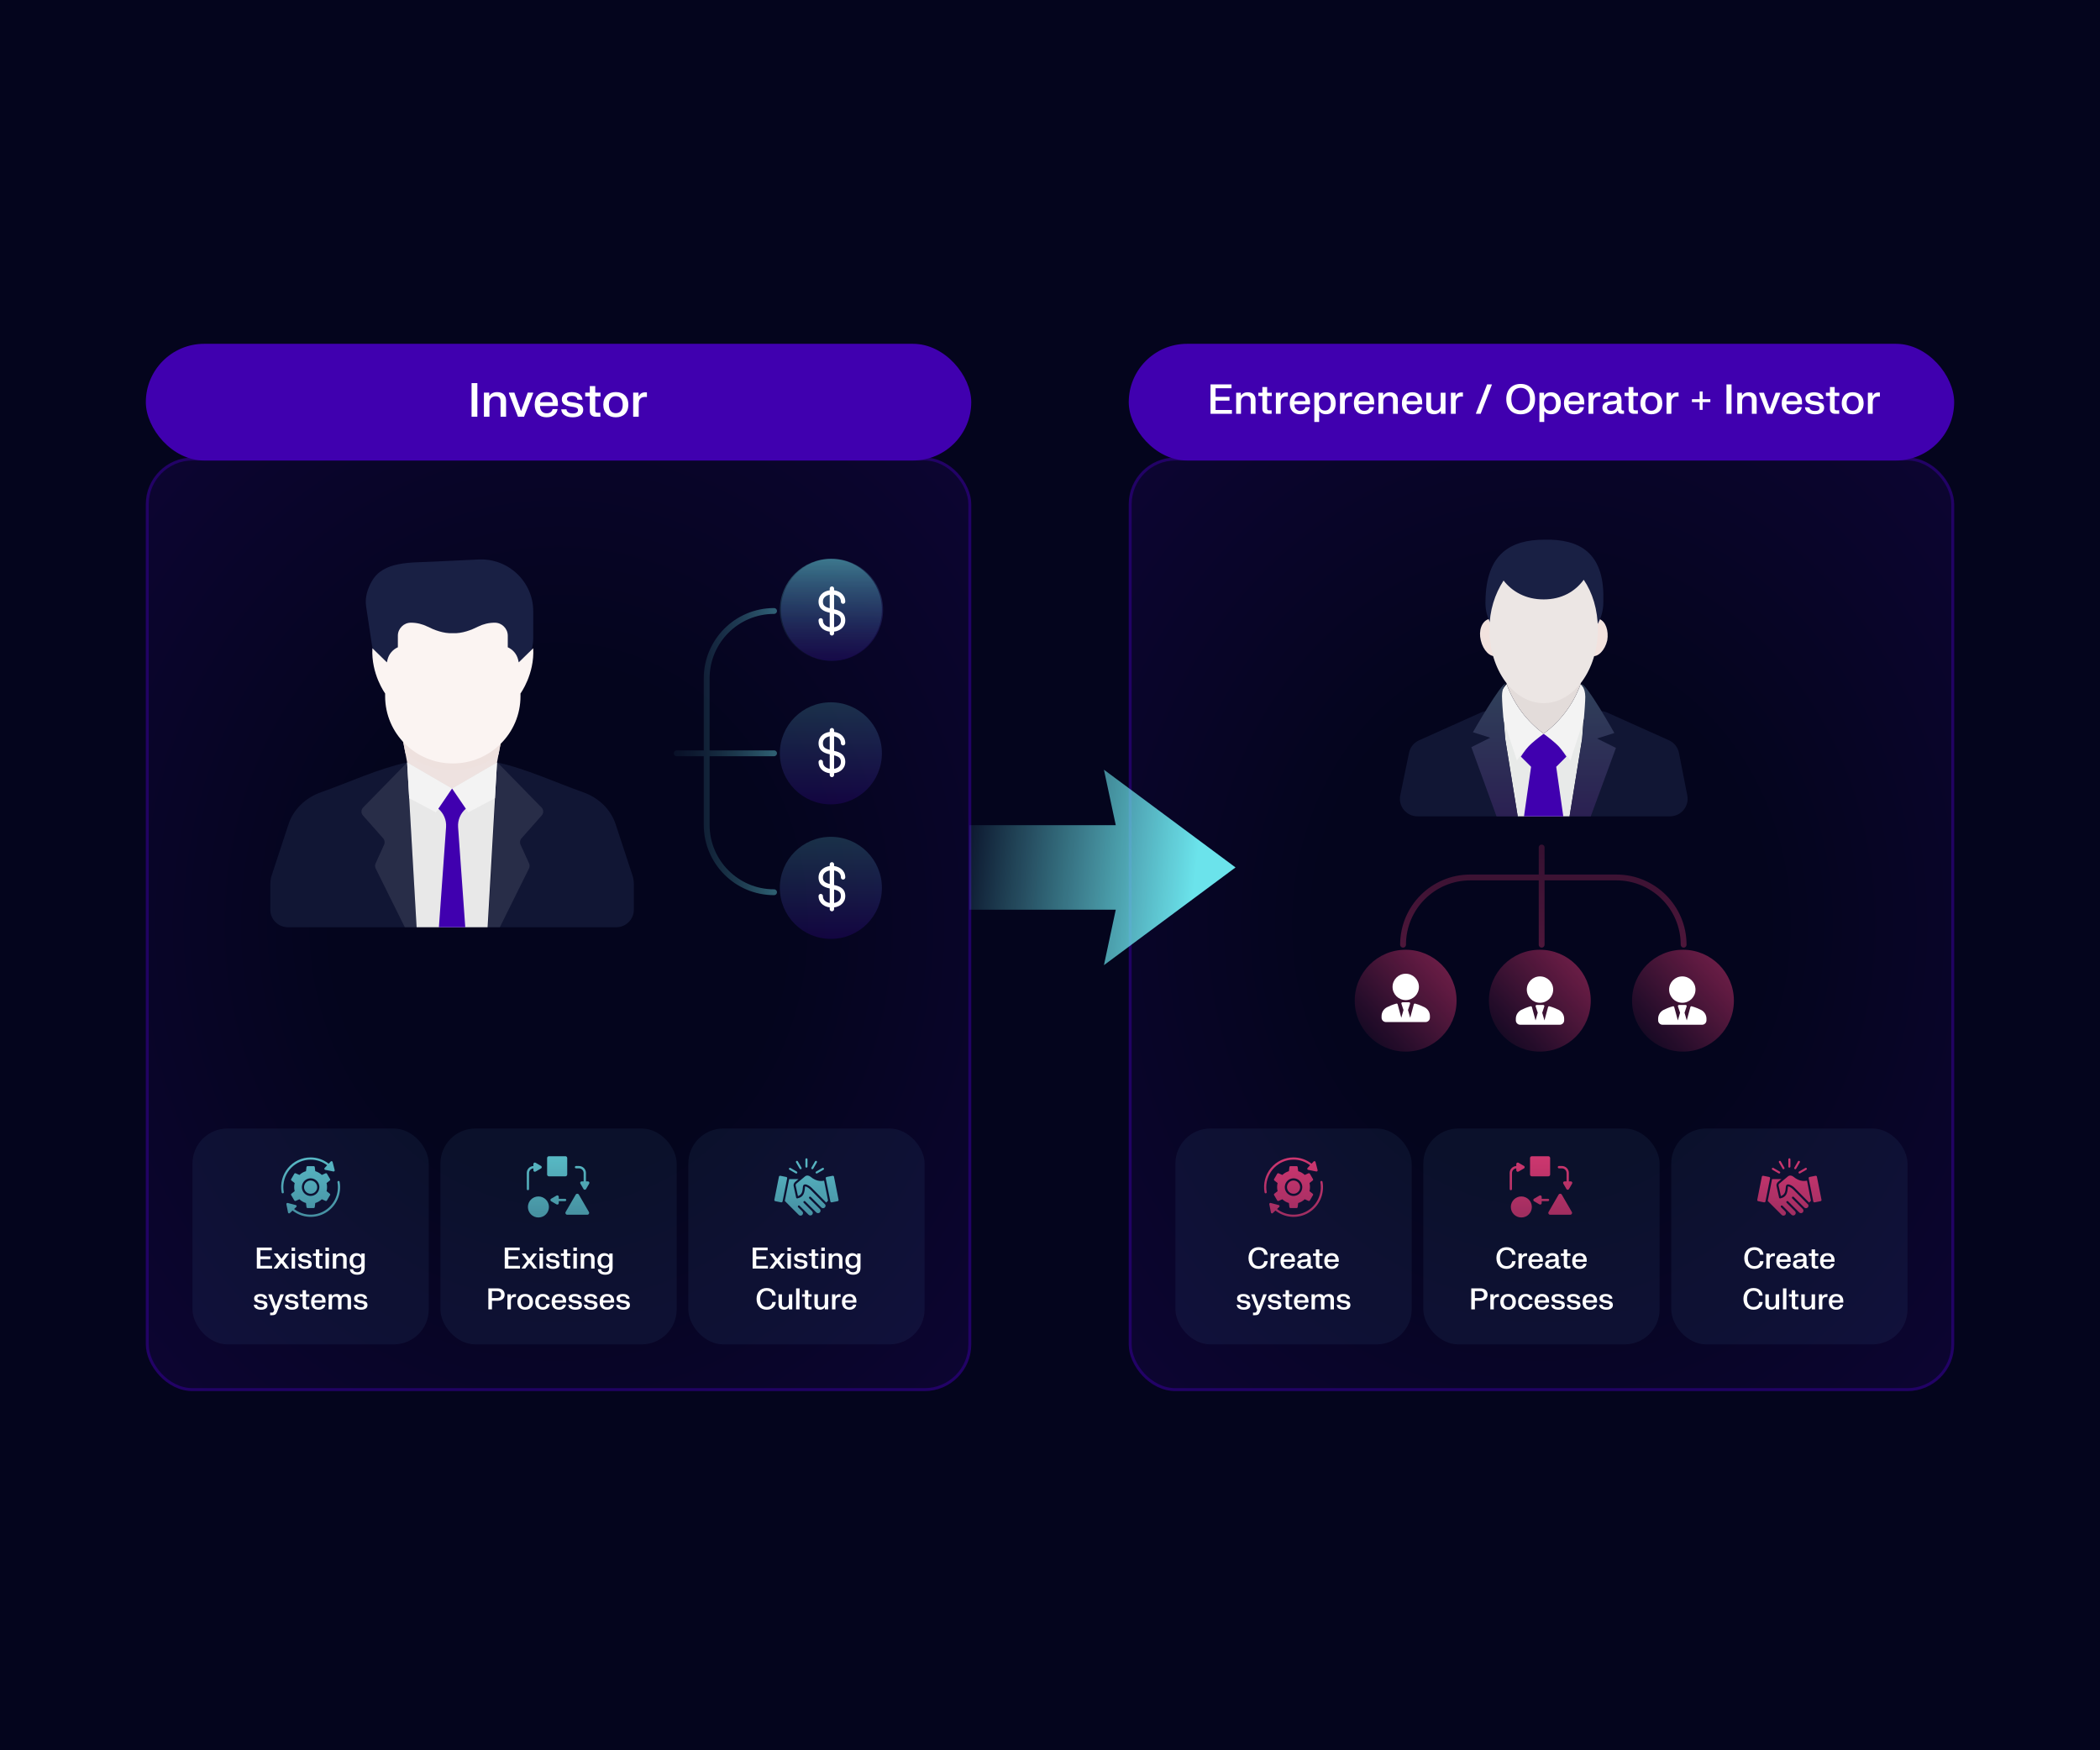 <svg width="720" height="600" viewBox="0 0 720 600" fill="none" xmlns="http://www.w3.org/2000/svg">
<rect width="720" height="600" fill="#04051D"/>
<rect x="50" y="156.857" width="283" height="320" rx="16" fill="url(#paint0_radial_4406_3656)" fill-opacity="0.2"/>
<rect x="50.5" y="157.357" width="282" height="319" rx="15.5" stroke="#310089" stroke-opacity="0.6"/>
<path d="M211.273 317.857C214.611 317.857 217.317 315.171 217.317 311.858V303.119C217.317 302.057 217.148 301.002 216.816 299.993L211.059 282.501C209.359 277.334 205.129 273.43 200.001 271.612C190.123 268.109 180.297 263.469 170.315 261.339C160.22 259.132 149.779 259.132 139.683 261.339C129.702 263.479 119.877 268.113 109.998 271.613C104.87 273.43 100.64 277.334 98.939 282.502L93.183 299.993C92.851 301.002 92.682 302.057 92.682 303.119V311.858C92.682 315.171 95.388 317.857 98.725 317.857H211.273Z" fill="#111634"/>
<path d="M138.792 317.857H142.831L139.596 261.39L124.501 276.812C123.767 277.561 123.737 278.75 124.432 279.536L131.381 287.393C131.904 287.985 132.03 288.828 131.703 289.547L128.769 295.989C128.519 296.537 128.53 297.168 128.797 297.707L138.792 317.857Z" fill="white" fill-opacity="0.1"/>
<path d="M171.375 317.857H167.337L170.572 261.39L185.667 276.812C186.401 277.561 186.431 278.75 185.736 279.536L178.787 287.393C178.264 287.985 178.138 288.828 178.465 289.547L181.399 295.989C181.649 296.537 181.638 297.168 181.371 297.707L171.375 317.857Z" fill="white" fill-opacity="0.1"/>
<path d="M167.18 317.857L170.407 261.385L170.315 261.339C160.219 259.132 149.778 259.132 139.683 261.339L139.59 261.385L142.838 317.857H167.18Z" fill="#E8E8E8"/>
<path d="M170.409 261.359L155 270.308L160.556 278.47L169.709 273.623L170.409 261.359Z" fill="#F3F3F3"/>
<path d="M139.59 261.359L154.999 270.308L149.442 278.47L140.289 273.623L139.59 261.359Z" fill="#F3F3F3"/>
<path d="M150.481 317.857H159.52L157.062 283.53C156.89 281.131 157.874 278.795 159.714 277.232L155 270.308L150.287 277.232C152.127 278.795 153.111 281.131 152.939 283.53L150.481 317.857Z" fill="#4000AF"/>
<path d="M172.724 249.294L170.918 258.65L170.408 261.361L155.011 270.303L139.591 261.361L138.989 258.19L137.275 249.294H172.724Z" fill="#EEE2E0"/>
<path d="M172.724 249.294L170.918 258.65C166.588 262.006 161.17 264.004 155.266 264.004H155.219C149.061 264.004 143.411 261.821 138.989 258.19L137.275 249.294H172.724Z" fill="#EEE1DE"/>
<path d="M181.314 225.247C182.305 223.251 182.82 221.053 182.82 218.826V209.542C182.82 199.393 174.273 191.305 164.061 191.791L148.492 192.532V192.532C140.656 192.905 131.464 192.365 127.541 199.158C126.019 201.794 125.05 204.799 125.53 207.907C126.596 214.81 127.248 219.229 127.525 221.133C127.63 221.852 127.807 222.557 128.057 223.24V223.24C129.347 226.762 132.436 229.315 136.138 229.92L138.817 230.357C140.116 230.569 141.439 230.61 142.749 230.477L146.534 230.095C150.91 229.653 155.33 230.012 159.577 231.154L162.045 231.817C164.535 232.486 167.125 232.71 169.693 232.478L171.97 232.273C173.488 232.136 174.961 231.685 176.295 230.949V230.949C178.256 229.868 179.84 228.214 180.836 226.208L181.314 225.247Z" fill="#192044"/>
<path d="M178.457 237.719V238.674C178.457 251.403 168.074 261.71 155.274 261.71H155.229C142.429 261.71 132.045 251.403 132.045 238.674V237.719C132.045 237.719 127.189 231.099 127.682 222.213L132.649 227.056L132.873 226.079C133.343 224.212 134.641 222.679 136.409 221.88V217.903C136.409 216.682 136.924 215.571 137.729 214.771C138.535 213.949 139.654 213.46 140.885 213.46C142.876 213.46 144.823 213.927 146.614 214.815C148.762 215.904 152.074 217.237 155.251 217.059C158.429 217.237 161.741 215.904 163.889 214.815C165.68 213.927 167.626 213.46 169.618 213.46C170.849 213.46 171.967 213.949 172.773 214.771C173.579 215.571 174.093 216.682 174.093 217.903V221.88C175.861 222.679 177.159 224.212 177.629 226.079L177.853 227.056L182.821 222.213C183.313 231.099 178.457 237.719 178.457 237.719Z" fill="#FBF4F2"/>
<circle cx="284.867" cy="209.058" r="17.498" fill="url(#paint1_linear_4406_3656)"/>
<circle cx="285.265" cy="209.058" r="17.498" fill="url(#paint2_linear_4406_3656)" fill-opacity="0.2"/>
<path d="M285.225 201.78V217.109M289.057 206.234C289.057 201.999 281.393 201.999 281.393 206.234C281.393 210.984 289.057 207.905 289.057 212.655C289.057 216.89 281.393 216.89 281.393 212.655" stroke="white" stroke-width="1.5" stroke-linecap="round" stroke-linejoin="round"/>
<circle cx="284.867" cy="258.25" r="17.498" fill="url(#paint3_linear_4406_3656)" fill-opacity="0.2"/>
<path d="M285.225 250.322V265.651M289.057 254.776C289.057 250.541 281.393 250.541 281.393 254.776C281.393 259.526 289.057 256.447 289.057 261.197C289.057 265.432 281.393 265.432 281.393 261.197" stroke="white" stroke-width="1.5" stroke-linecap="round" stroke-linejoin="round"/>
<circle cx="284.867" cy="304.36" r="17.498" fill="url(#paint4_linear_4406_3656)" fill-opacity="0.2"/>
<path d="M285.225 296.309V311.638M289.057 300.763C289.057 296.528 281.393 296.528 281.393 300.763C281.393 305.513 289.057 302.434 289.057 307.184C289.057 311.419 281.393 311.419 281.393 307.184" stroke="white" stroke-width="1.5" stroke-linecap="round" stroke-linejoin="round"/>
<path d="M232 258.232H242.287M242.287 258.232V232.548C242.287 219.788 252.63 209.444 265.39 209.444V209.444M242.287 258.232V282.755C242.287 295.515 252.63 305.859 265.39 305.859V305.859M242.287 258.232H265.39" stroke="url(#paint5_linear_4406_3656)" stroke-width="2" stroke-linecap="round"/>
<rect x="66" y="386.857" width="81" height="74" rx="12" fill="#6BADEA" fill-opacity="0.07"/>
<path d="M97.303 408.644C97.32 408.743 97.298 408.844 97.241 408.927C97.185 409.009 97.098 409.065 97 409.083H96.933C96.845 409.082 96.76 409.051 96.693 408.994C96.625 408.937 96.58 408.858 96.565 408.77C96.295 407.303 96.35 405.793 96.725 404.349C97.1 402.905 97.786 401.562 98.735 400.416C99.684 399.27 100.871 398.349 102.213 397.718C103.556 397.088 105.019 396.763 106.5 396.768C108.743 396.772 110.921 397.526 112.693 398.912L113.398 398.156C113.443 398.106 113.501 398.07 113.566 398.051C113.63 398.032 113.698 398.03 113.764 398.047C113.829 398.064 113.888 398.098 113.935 398.146C113.983 398.194 114.016 398.254 114.033 398.32L114.75 401.117C114.766 401.179 114.766 401.244 114.75 401.306C114.734 401.368 114.703 401.426 114.66 401.472C114.624 401.51 114.582 401.539 114.534 401.56C114.487 401.58 114.436 401.591 114.385 401.591C114.362 401.593 114.338 401.593 114.315 401.591L111.5 401.026C111.434 401.013 111.373 400.983 111.323 400.938C111.273 400.893 111.236 400.835 111.216 400.771C111.195 400.707 111.192 400.638 111.207 400.572C111.222 400.506 111.254 400.446 111.3 400.396L112.17 399.464C110.546 398.2 108.551 397.517 106.5 397.524C104.02 397.526 101.641 398.52 99.887 400.288C98.133 402.056 97.147 404.453 97.145 406.953C97.146 407.521 97.199 408.087 97.303 408.644ZM116.435 405.116C116.414 405.021 116.357 404.938 116.277 404.884C116.196 404.83 116.098 404.81 116.003 404.827C115.908 404.844 115.823 404.898 115.766 404.977C115.709 405.056 115.685 405.153 115.698 405.25C115.802 405.812 115.854 406.382 115.855 406.953C115.856 408.71 115.37 410.432 114.451 411.925C113.533 413.417 112.219 414.622 110.657 415.402C109.096 416.182 107.35 416.507 105.615 416.34C103.88 416.172 102.226 415.52 100.84 414.456L101.59 413.745C101.639 413.699 101.675 413.64 101.695 413.575C101.714 413.51 101.715 413.442 101.698 413.376C101.681 413.31 101.648 413.251 101.6 413.203C101.552 413.155 101.493 413.121 101.428 413.105L98.653 412.382C98.591 412.365 98.527 412.365 98.465 412.381C98.404 412.397 98.347 412.428 98.301 412.472C98.255 412.516 98.221 412.571 98.201 412.632C98.182 412.692 98.178 412.757 98.19 412.82L98.75 415.653C98.762 415.719 98.792 415.78 98.836 415.831C98.88 415.881 98.937 415.919 99 415.94C99.064 415.96 99.132 415.963 99.198 415.948C99.263 415.933 99.324 415.9 99.373 415.854L100.295 414.98C101.907 416.254 103.866 417.003 105.911 417.128C107.956 417.252 109.99 416.746 111.742 415.677C113.495 414.607 114.882 413.025 115.721 411.141C116.559 409.256 116.808 407.159 116.435 405.129V405.116ZM113.068 409.206C113.143 409.263 113.195 409.346 113.212 409.44C113.23 409.534 113.211 409.63 113.16 409.71L112.093 411.515C112.047 411.595 111.973 411.655 111.886 411.684C111.799 411.713 111.704 411.708 111.62 411.671L110.34 411.106C109.701 411.709 108.93 412.152 108.09 412.399L107.918 413.798C107.907 413.889 107.862 413.974 107.794 414.034C107.725 414.095 107.637 414.129 107.545 414.128H105.453C105.361 414.129 105.273 414.095 105.204 414.034C105.135 413.974 105.091 413.889 105.08 413.798L104.908 412.399C104.068 412.152 103.297 411.709 102.658 411.106L101.378 411.671C101.294 411.708 101.199 411.713 101.112 411.684C101.024 411.655 100.951 411.595 100.905 411.515L99.838 409.698C99.787 409.618 99.768 409.521 99.785 409.427C99.802 409.334 99.854 409.25 99.93 409.194L101.035 408.337C100.805 407.421 100.805 406.461 101.035 405.545L99.93 404.688C99.854 404.631 99.802 404.548 99.785 404.454C99.768 404.361 99.787 404.264 99.838 404.184L100.905 402.367C100.951 402.287 101.024 402.227 101.112 402.198C101.199 402.169 101.294 402.174 101.378 402.211L102.658 402.775C103.297 402.173 104.068 401.73 104.908 401.483L105.08 400.084C105.091 399.992 105.135 399.908 105.204 399.847C105.273 399.786 105.361 399.753 105.453 399.754H107.548C107.639 399.753 107.728 399.786 107.796 399.847C107.865 399.908 107.909 399.992 107.92 400.084L108.093 401.483C108.933 401.73 109.703 402.173 110.343 402.775L111.623 402.211C111.707 402.174 111.801 402.169 111.888 402.198C111.976 402.227 112.049 402.287 112.095 402.367L113.163 404.184C113.213 404.264 113.232 404.361 113.215 404.454C113.198 404.548 113.146 404.631 113.07 404.688L111.965 405.545C112.195 406.461 112.195 407.421 111.965 408.337L113.068 409.206ZM109.5 406.953C109.5 406.355 109.324 405.771 108.994 405.273C108.665 404.776 108.196 404.389 107.648 404.16C107.1 403.931 106.497 403.871 105.915 403.988C105.333 404.104 104.798 404.392 104.379 404.815C103.959 405.238 103.673 405.777 103.558 406.364C103.442 406.95 103.501 407.558 103.728 408.111C103.955 408.663 104.34 409.136 104.833 409.468C105.327 409.8 105.907 409.977 106.5 409.977C107.295 409.974 108.056 409.654 108.618 409.088C109.18 408.522 109.497 407.754 109.5 406.953ZM106.5 404.685C106.055 404.685 105.62 404.818 105.25 405.068C104.88 405.317 104.592 405.671 104.421 406.086C104.251 406.5 104.206 406.956 104.293 407.396C104.38 407.836 104.594 408.24 104.909 408.557C105.224 408.874 105.625 409.09 106.061 409.178C106.498 409.265 106.95 409.22 107.361 409.049C107.772 408.877 108.124 408.586 108.371 408.214C108.618 407.841 108.75 407.402 108.75 406.953C108.746 406.353 108.508 405.779 108.087 405.354C107.666 404.93 107.096 404.689 106.5 404.685Z" fill="url(#paint6_linear_4406_3656)"/>
<path d="M88.05 434.857V427.657H93.191V428.592H89.29V430.702H92.691V431.632H89.29V433.922H93.29V434.857H88.05ZM93.963 429.842V429.692H95.173L96.453 431.442H96.553L97.828 429.692H99.028V429.842L97.228 432.232L99.113 434.707V434.857H97.898L96.538 433.017H96.438L95.083 434.857H93.878V434.707L95.763 432.232L93.963 429.842ZM99.972 428.822V427.662H101.172V428.822H99.972ZM99.982 434.857V429.692H101.167V434.857H99.982ZM102.287 431.107C102.287 430.167 103.092 429.582 104.432 429.582C105.782 429.582 106.587 430.187 106.697 431.062V431.212H105.617C105.577 430.642 105.132 430.397 104.462 430.397C103.807 430.397 103.402 430.647 103.402 431.062C103.402 431.487 103.762 431.637 104.217 431.717L105.122 431.862C106.157 432.032 106.877 432.392 106.877 433.357C106.877 434.342 106.102 434.977 104.632 434.977C103.157 434.977 102.307 434.337 102.182 433.412V433.262H103.282C103.337 433.867 103.892 434.162 104.632 434.162C105.372 434.162 105.757 433.877 105.757 433.437C105.757 433.007 105.387 432.862 104.837 432.767L103.937 432.622C102.967 432.462 102.287 432.017 102.287 431.107ZM107.3 430.507V429.692H108.285V428.292H109.455V429.692H110.585V430.507H109.455V433.572C109.455 433.847 109.59 433.997 109.88 433.997H110.555V434.857H109.605C108.775 434.857 108.285 434.427 108.285 433.607V430.507H107.3ZM111.584 428.822V427.662H112.784V428.822H111.584ZM111.594 434.857V429.692H112.779V434.857H111.594ZM114.103 434.857V429.692H115.243V430.357H115.343C115.513 430.057 115.943 429.582 116.948 429.582C118.108 429.582 118.853 430.222 118.853 431.427V434.857H117.668V431.497C117.668 430.802 117.258 430.477 116.623 430.477C115.903 430.477 115.288 430.907 115.288 431.877V434.857H114.103ZM119.849 432.177C119.849 430.432 120.894 429.582 122.209 429.582C123.099 429.582 123.574 429.962 123.794 430.302H123.894V429.692H125.034V434.652C125.034 436.152 124.164 436.977 122.509 436.977C120.879 436.977 120.064 436.177 119.984 435.242V435.092H121.064C121.109 435.652 121.524 436.122 122.484 436.122C123.444 436.122 123.854 435.642 123.854 434.737V434.107H123.754C123.514 434.427 123.054 434.767 122.209 434.767C120.894 434.767 119.849 433.922 119.849 432.177ZM121.044 432.177C121.044 433.282 121.614 433.872 122.474 433.872C123.329 433.872 123.899 433.282 123.899 432.177C123.899 431.067 123.329 430.477 122.474 430.477C121.614 430.477 121.044 431.067 121.044 432.177ZM87.136 445.107C87.136 444.167 87.941 443.582 89.281 443.582C90.631 443.582 91.436 444.187 91.546 445.062V445.212H90.466C90.426 444.642 89.981 444.397 89.311 444.397C88.656 444.397 88.251 444.647 88.251 445.062C88.251 445.487 88.611 445.637 89.066 445.717L89.971 445.862C91.006 446.032 91.726 446.392 91.726 447.357C91.726 448.342 90.951 448.977 89.481 448.977C88.006 448.977 87.156 448.337 87.031 447.412V447.262H88.131C88.186 447.867 88.741 448.162 89.481 448.162C90.221 448.162 90.606 447.877 90.606 447.437C90.606 447.007 90.236 446.862 89.686 446.767L88.786 446.622C87.816 446.462 87.136 446.017 87.136 445.107ZM92.007 443.842V443.692H93.177L94.602 447.687H94.702L96.127 443.692H97.282V443.842L94.997 449.717C94.642 450.637 94.197 450.857 93.232 450.857H92.607V449.977H93.077C93.542 449.977 93.682 449.902 93.852 449.517L94.037 449.072L92.007 443.842ZM97.761 445.107C97.761 444.167 98.566 443.582 99.906 443.582C101.256 443.582 102.061 444.187 102.171 445.062V445.212H101.091C101.051 444.642 100.606 444.397 99.936 444.397C99.281 444.397 98.876 444.647 98.876 445.062C98.876 445.487 99.236 445.637 99.691 445.717L100.596 445.862C101.631 446.032 102.351 446.392 102.351 447.357C102.351 448.342 101.576 448.977 100.106 448.977C98.631 448.977 97.781 448.337 97.656 447.412V447.262H98.756C98.811 447.867 99.366 448.162 100.106 448.162C100.846 448.162 101.231 447.877 101.231 447.437C101.231 447.007 100.861 446.862 100.311 446.767L99.411 446.622C98.441 446.462 97.761 446.017 97.761 445.107ZM102.774 444.507V443.692H103.759V442.292H104.929V443.692H106.059V444.507H104.929V447.572C104.929 447.847 105.064 447.997 105.354 447.997H106.029V448.857H105.079C104.249 448.857 103.759 448.427 103.759 447.607V444.507H102.774ZM106.651 446.272C106.651 444.492 107.646 443.572 109.201 443.572C110.751 443.572 111.626 444.512 111.626 446.067V446.562H107.786C107.806 447.502 108.311 448.122 109.196 448.122C110.051 448.122 110.406 447.632 110.481 447.217H111.521V447.367C111.391 448.042 110.786 448.977 109.211 448.977C107.651 448.977 106.651 448.052 106.651 446.272ZM107.801 445.747H110.506C110.496 444.967 110.076 444.417 109.191 444.417C108.321 444.417 107.866 444.982 107.801 445.747ZM112.663 448.857V443.692H113.793V444.307H113.893C114.103 443.972 114.503 443.582 115.398 443.582C116.263 443.582 116.688 444.012 116.843 444.412H116.943C117.188 444.017 117.653 443.582 118.583 443.582C119.558 443.582 120.343 444.132 120.343 445.322V448.857H119.168V445.407C119.168 444.827 118.838 444.477 118.248 444.477C117.573 444.477 117.088 444.887 117.088 445.782V448.857H115.918V445.407C115.918 444.827 115.598 444.477 115.003 444.477C114.318 444.477 113.838 444.887 113.838 445.782V448.857H112.663ZM121.413 445.107C121.413 444.167 122.218 443.582 123.558 443.582C124.908 443.582 125.713 444.187 125.823 445.062V445.212H124.743C124.703 444.642 124.258 444.397 123.588 444.397C122.933 444.397 122.528 444.647 122.528 445.062C122.528 445.487 122.888 445.637 123.343 445.717L124.248 445.862C125.283 446.032 126.003 446.392 126.003 447.357C126.003 448.342 125.228 448.977 123.758 448.977C122.283 448.977 121.433 448.337 121.308 447.412V447.262H122.408C122.463 447.867 123.018 448.162 123.758 448.162C124.498 448.162 124.883 447.877 124.883 447.437C124.883 447.007 124.513 446.862 123.963 446.767L123.063 446.622C122.093 446.462 121.413 446.017 121.413 445.107Z" fill="white"/>
<rect x="151" y="386.857" width="81" height="74" rx="12" fill="#6BADEA" fill-opacity="0.07"/>
<path d="M184.604 417.357C182.613 417.357 180.999 415.744 180.999 413.753C180.999 411.762 182.613 410.148 184.604 410.148C186.594 410.148 188.208 411.762 188.208 413.753C188.208 415.744 186.594 417.357 184.604 417.357ZM188.208 396.357H193.85C194.196 396.357 194.477 396.638 194.477 396.984V402.626C194.477 402.972 194.196 403.253 193.85 403.253H188.208C187.862 403.253 187.581 402.972 187.581 402.626V396.984C187.581 396.638 187.862 396.357 188.208 396.357ZM198.467 409.521L201.915 415.476C202.157 415.894 201.855 416.417 201.372 416.417H194.477C193.994 416.417 193.692 415.894 193.934 415.476L197.382 409.521C197.624 409.104 198.226 409.104 198.467 409.521Z" fill="url(#paint7_linear_4406_3656)"/>
<path d="M185.5 400.541C185.833 400.348 185.833 399.867 185.5 399.675L183.625 398.592C183.292 398.4 182.875 398.64 182.875 399.025V399.711C181.607 399.776 180.6 400.824 180.6 402.108V407.608C180.6 407.829 180.779 408.008 181 408.008C181.221 408.008 181.4 407.829 181.4 407.608V402.108C181.4 401.266 182.05 400.576 182.875 400.513V401.19C182.875 401.575 183.292 401.816 183.625 401.623L185.5 400.541Z" fill="url(#paint8_linear_4406_3656)"/>
<path d="M188.956 410.924C188.623 411.117 188.623 411.598 188.956 411.79L190.831 412.873C191.165 413.065 191.581 412.825 191.581 412.44V411.757H193.749C193.97 411.757 194.149 411.578 194.149 411.357C194.149 411.136 193.97 410.957 193.749 410.957H191.581V410.275C191.581 409.89 191.165 409.649 190.831 409.842L188.956 410.924Z" fill="url(#paint9_linear_4406_3656)"/>
<path fill-rule="evenodd" clip-rule="evenodd" d="M200.066 407.607C200.259 407.941 200.74 407.941 200.932 407.607L202.015 405.732C202.207 405.399 201.967 404.982 201.582 404.982H200.9V402.107C200.9 400.782 199.825 399.707 198.5 399.707H197.5C197.279 399.707 197.1 399.887 197.1 400.107C197.1 400.328 197.279 400.507 197.5 400.507H198.5C199.383 400.507 200.1 401.224 200.1 402.107V404.982H199.417C199.032 404.982 198.791 405.399 198.984 405.732L200.066 407.607Z" fill="url(#paint10_linear_4406_3656)"/>
<path d="M173.051 434.857V427.657H178.191V428.592H174.291V430.702H177.691V431.632H174.291V433.922H178.291V434.857H173.051ZM178.963 429.842V429.692H180.173L181.453 431.442H181.553L182.828 429.692H184.028V429.842L182.228 432.232L184.113 434.707V434.857H182.898L181.538 433.017H181.438L180.083 434.857H178.878V434.707L180.763 432.232L178.963 429.842ZM184.972 428.822V427.662H186.172V428.822H184.972ZM184.982 434.857V429.692H186.167V434.857H184.982ZM187.287 431.107C187.287 430.167 188.092 429.582 189.432 429.582C190.782 429.582 191.587 430.187 191.697 431.062V431.212H190.617C190.577 430.642 190.132 430.397 189.462 430.397C188.807 430.397 188.402 430.647 188.402 431.062C188.402 431.487 188.762 431.637 189.217 431.717L190.122 431.862C191.157 432.032 191.877 432.392 191.877 433.357C191.877 434.342 191.102 434.977 189.632 434.977C188.157 434.977 187.307 434.337 187.182 433.412V433.262H188.282C188.337 433.867 188.892 434.162 189.632 434.162C190.372 434.162 190.757 433.877 190.757 433.437C190.757 433.007 190.387 432.862 189.837 432.767L188.937 432.622C187.967 432.462 187.287 432.017 187.287 431.107ZM192.3 430.507V429.692H193.285V428.292H194.455V429.692H195.585V430.507H194.455V433.572C194.455 433.847 194.59 433.997 194.88 433.997H195.555V434.857H194.605C193.775 434.857 193.285 434.427 193.285 433.607V430.507H192.3ZM196.584 428.822V427.662H197.784V428.822H196.584ZM196.594 434.857V429.692H197.779V434.857H196.594ZM199.103 434.857V429.692H200.243V430.357H200.343C200.513 430.057 200.943 429.582 201.948 429.582C203.108 429.582 203.853 430.222 203.853 431.427V434.857H202.668V431.497C202.668 430.802 202.258 430.477 201.623 430.477C200.903 430.477 200.288 430.907 200.288 431.877V434.857H199.103ZM204.849 432.177C204.849 430.432 205.894 429.582 207.209 429.582C208.099 429.582 208.574 429.962 208.794 430.302H208.894V429.692H210.034V434.652C210.034 436.152 209.164 436.977 207.509 436.977C205.879 436.977 205.064 436.177 204.984 435.242V435.092H206.064C206.109 435.652 206.524 436.122 207.484 436.122C208.444 436.122 208.854 435.642 208.854 434.737V434.107H208.754C208.514 434.427 208.054 434.767 207.209 434.767C205.894 434.767 204.849 433.922 204.849 432.177ZM206.044 432.177C206.044 433.282 206.614 433.872 207.474 433.872C208.329 433.872 208.899 433.282 208.899 432.177C208.899 431.067 208.329 430.477 207.474 430.477C206.614 430.477 206.044 431.067 206.044 432.177ZM167.435 448.857V441.657H170.65C171.975 441.657 173.025 442.412 173.025 443.772C173.025 445.137 171.975 445.902 170.65 445.902H168.675V448.857H167.435ZM170.41 442.592H168.675V444.972H170.41C171.24 444.972 171.8 444.557 171.8 443.782C171.8 443.002 171.24 442.592 170.41 442.592ZM173.976 448.857V443.692H175.116V444.452H175.216C175.431 443.947 175.871 443.532 176.921 443.642V444.642C175.876 444.512 175.161 444.832 175.161 446.107V448.857H173.976ZM177.378 446.272C177.378 444.512 178.488 443.572 180.063 443.572C181.633 443.572 182.743 444.512 182.743 446.272C182.743 448.037 181.633 448.977 180.063 448.977C178.488 448.977 177.378 448.037 177.378 446.272ZM178.578 446.272C178.578 447.462 179.168 448.097 180.063 448.097C180.953 448.097 181.543 447.462 181.543 446.272C181.543 445.087 180.953 444.452 180.063 444.452C179.168 444.452 178.578 445.087 178.578 446.272ZM183.501 446.272C183.501 444.547 184.546 443.572 186.116 443.572C187.596 443.572 188.331 444.452 188.421 445.317V445.467H187.311C187.261 444.977 186.936 444.452 186.126 444.452C185.246 444.452 184.696 445.117 184.696 446.272C184.696 447.432 185.241 448.097 186.126 448.097C186.961 448.097 187.266 447.562 187.341 447.022H188.451V447.172C188.346 448.097 187.616 448.977 186.116 448.977C184.541 448.977 183.501 447.997 183.501 446.272ZM189.136 446.272C189.136 444.492 190.131 443.572 191.686 443.572C193.236 443.572 194.111 444.512 194.111 446.067V446.562H190.271C190.291 447.502 190.796 448.122 191.681 448.122C192.536 448.122 192.891 447.632 192.966 447.217H194.006V447.367C193.876 448.042 193.271 448.977 191.696 448.977C190.136 448.977 189.136 448.052 189.136 446.272ZM190.286 445.747H192.991C192.981 444.967 192.561 444.417 191.676 444.417C190.806 444.417 190.351 444.982 190.286 445.747ZM194.943 445.107C194.943 444.167 195.748 443.582 197.088 443.582C198.438 443.582 199.243 444.187 199.353 445.062V445.212H198.273C198.233 444.642 197.788 444.397 197.118 444.397C196.463 444.397 196.058 444.647 196.058 445.062C196.058 445.487 196.418 445.637 196.873 445.717L197.778 445.862C198.813 446.032 199.533 446.392 199.533 447.357C199.533 448.342 198.758 448.977 197.288 448.977C195.813 448.977 194.963 448.337 194.838 447.412V447.262H195.938C195.993 447.867 196.548 448.162 197.288 448.162C198.028 448.162 198.413 447.877 198.413 447.437C198.413 447.007 198.043 446.862 197.493 446.767L196.593 446.622C195.623 446.462 194.943 446.017 194.943 445.107ZM200.305 445.107C200.305 444.167 201.11 443.582 202.45 443.582C203.8 443.582 204.605 444.187 204.715 445.062V445.212H203.635C203.595 444.642 203.15 444.397 202.48 444.397C201.825 444.397 201.42 444.647 201.42 445.062C201.42 445.487 201.78 445.637 202.235 445.717L203.14 445.862C204.175 446.032 204.895 446.392 204.895 447.357C204.895 448.342 204.12 448.977 202.65 448.977C201.175 448.977 200.325 448.337 200.2 447.412V447.262H201.3C201.355 447.867 201.91 448.162 202.65 448.162C203.39 448.162 203.775 447.877 203.775 447.437C203.775 447.007 203.405 446.862 202.855 446.767L201.955 446.622C200.985 446.462 200.305 446.017 200.305 445.107ZM205.591 446.272C205.591 444.492 206.586 443.572 208.141 443.572C209.691 443.572 210.566 444.512 210.566 446.067V446.562H206.726C206.746 447.502 207.251 448.122 208.136 448.122C208.991 448.122 209.346 447.632 209.421 447.217H210.461V447.367C210.331 448.042 209.726 448.977 208.151 448.977C206.591 448.977 205.591 448.052 205.591 446.272ZM206.741 445.747H209.446C209.436 444.967 209.016 444.417 208.131 444.417C207.261 444.417 206.806 444.982 206.741 445.747ZM211.398 445.107C211.398 444.167 212.203 443.582 213.543 443.582C214.893 443.582 215.698 444.187 215.808 445.062V445.212H214.728C214.688 444.642 214.243 444.397 213.573 444.397C212.918 444.397 212.513 444.647 212.513 445.062C212.513 445.487 212.873 445.637 213.328 445.717L214.233 445.862C215.268 446.032 215.988 446.392 215.988 447.357C215.988 448.342 215.213 448.977 213.743 448.977C212.268 448.977 211.418 448.337 211.293 447.412V447.262H212.393C212.448 447.867 213.003 448.162 213.743 448.162C214.483 448.162 214.868 447.877 214.868 447.437C214.868 447.007 214.498 446.862 213.948 446.767L213.048 446.622C212.078 446.462 211.398 446.017 211.398 445.107Z" fill="white"/>
<rect x="236" y="386.857" width="81" height="74" rx="12" fill="#6BADEA" fill-opacity="0.07"/>
<path fill-rule="evenodd" clip-rule="evenodd" d="M283.432 403.463L285.461 403.059C285.679 403.015 285.893 403.158 285.936 403.376L287.513 411.292C287.557 411.51 287.414 411.723 287.196 411.767L285.167 412.171C284.949 412.214 284.735 412.072 284.692 411.854L283.115 403.938C283.071 403.72 283.214 403.507 283.432 403.463ZM272.806 406.443L273.586 410.018C275.052 409.5 275.157 408.306 275.271 407.014C275.316 406.501 275.39 406.063 276.022 406.016C276.702 405.967 277.85 406.711 278.284 407.196L283.261 412.246L283.912 411.595L282.547 404.742C282.052 404.843 281.532 404.882 280.983 404.82C280.024 404.712 278.989 404.297 277.866 403.371C277.298 402.902 276.536 402.827 275.959 403.309L273.117 405.681C272.881 405.878 272.739 406.138 272.806 406.443ZM270.563 404.195H273.785L272.66 405.135C272.225 405.498 271.984 406.026 272.108 406.593L272.97 410.543C273.012 410.736 273.202 410.858 273.394 410.817C275.513 410.358 275.817 408.952 275.982 407.075C275.992 406.961 275.958 406.735 276.072 406.727C276.175 406.719 276.316 406.749 276.49 406.819C276.841 406.959 277.283 407.246 277.776 407.695L282.966 412.96C283.035 413.112 283.057 413.282 283.032 413.447C282.929 414.136 282.08 414.415 281.586 413.921L277.98 410.316C277.84 410.176 277.614 410.176 277.475 410.316C277.336 410.455 277.336 410.681 277.475 410.82L281.081 414.426C281.412 414.758 281.412 415.302 281.081 415.634C280.747 415.967 280.206 415.967 279.873 415.634L276.063 411.824C275.924 411.685 275.698 411.685 275.558 411.824C275.419 411.963 275.419 412.189 275.558 412.329L278.434 415.205C278.766 415.536 278.766 416.081 278.434 416.412C278.101 416.746 277.559 416.746 277.226 416.412L274.146 413.332C274.007 413.193 273.781 413.193 273.641 413.332C273.502 413.472 273.502 413.698 273.641 413.837L275.073 415.269C275.24 415.435 275.323 415.654 275.323 415.873C275.323 416.345 274.942 416.727 274.469 416.727C274.242 416.727 274.026 416.637 273.865 416.477L269.072 411.683L270.563 404.195ZM276.858 399.918C276.858 400.115 276.698 400.274 276.501 400.274C276.304 400.274 276.144 400.114 276.144 399.918V397.418C276.144 397.221 276.304 397.062 276.501 397.062C276.698 397.062 276.858 397.221 276.858 397.418V399.918ZM280.168 402.24C279.998 402.338 279.78 402.28 279.682 402.11C279.583 401.94 279.641 401.722 279.811 401.624L281.976 400.374C282.146 400.276 282.364 400.334 282.462 400.504C282.561 400.674 282.503 400.892 282.333 400.99L280.168 402.24ZM278.823 400.634L280.073 398.47C280.171 398.3 280.112 398.083 279.942 397.985C279.772 397.887 279.554 397.946 279.457 398.116L278.207 400.28C278.109 400.45 278.168 400.668 278.338 400.765C278.508 400.863 278.725 400.805 278.823 400.634ZM273.191 401.624C273.361 401.722 273.419 401.94 273.32 402.11C273.222 402.281 273.004 402.339 272.833 402.24L270.669 400.99C270.499 400.892 270.441 400.674 270.539 400.504C270.638 400.333 270.856 400.275 271.026 400.374L273.191 401.624ZM274.795 400.28L273.545 398.116C273.447 397.946 273.23 397.887 273.06 397.985C272.89 398.083 272.831 398.3 272.929 398.47L274.178 400.634C274.276 400.805 274.493 400.863 274.664 400.765C274.834 400.668 274.893 400.45 274.795 400.28ZM269.569 403.463L267.54 403.059C267.322 403.015 267.108 403.158 267.065 403.376L265.488 411.292C265.445 411.51 265.588 411.723 265.805 411.767L267.835 412.171C268.053 412.215 268.266 412.072 268.31 411.854L269.887 403.938C269.93 403.72 269.787 403.507 269.569 403.463Z" fill="url(#paint11_linear_4406_3656)"/>
<path d="M258.051 434.857V427.657H263.191V428.592H259.291V430.702H262.691V431.632H259.291V433.922H263.291V434.857H258.051ZM263.963 429.842V429.692H265.173L266.453 431.442H266.553L267.828 429.692H269.028V429.842L267.228 432.232L269.113 434.707V434.857H267.898L266.538 433.017H266.438L265.083 434.857H263.878V434.707L265.763 432.232L263.963 429.842ZM269.972 428.822V427.662H271.172V428.822H269.972ZM269.982 434.857V429.692H271.167V434.857H269.982ZM272.287 431.107C272.287 430.167 273.092 429.582 274.432 429.582C275.782 429.582 276.587 430.187 276.697 431.062V431.212H275.617C275.577 430.642 275.132 430.397 274.462 430.397C273.807 430.397 273.402 430.647 273.402 431.062C273.402 431.487 273.762 431.637 274.217 431.717L275.122 431.862C276.157 432.032 276.877 432.392 276.877 433.357C276.877 434.342 276.102 434.977 274.632 434.977C273.157 434.977 272.307 434.337 272.182 433.412V433.262H273.282C273.337 433.867 273.892 434.162 274.632 434.162C275.372 434.162 275.757 433.877 275.757 433.437C275.757 433.007 275.387 432.862 274.837 432.767L273.937 432.622C272.967 432.462 272.287 432.017 272.287 431.107ZM277.3 430.507V429.692H278.285V428.292H279.455V429.692H280.585V430.507H279.455V433.572C279.455 433.847 279.59 433.997 279.88 433.997H280.555V434.857H279.605C278.775 434.857 278.285 434.427 278.285 433.607V430.507H277.3ZM281.584 428.822V427.662H282.784V428.822H281.584ZM281.594 434.857V429.692H282.779V434.857H281.594ZM284.103 434.857V429.692H285.243V430.357H285.343C285.513 430.057 285.943 429.582 286.948 429.582C288.108 429.582 288.853 430.222 288.853 431.427V434.857H287.668V431.497C287.668 430.802 287.258 430.477 286.623 430.477C285.903 430.477 285.288 430.907 285.288 431.877V434.857H284.103ZM289.849 432.177C289.849 430.432 290.894 429.582 292.209 429.582C293.099 429.582 293.574 429.962 293.794 430.302H293.894V429.692H295.034V434.652C295.034 436.152 294.164 436.977 292.509 436.977C290.879 436.977 290.064 436.177 289.984 435.242V435.092H291.064C291.109 435.652 291.524 436.122 292.484 436.122C293.444 436.122 293.854 435.642 293.854 434.737V434.107H293.754C293.514 434.427 293.054 434.767 292.209 434.767C290.894 434.767 289.849 433.922 289.849 432.177ZM291.044 432.177C291.044 433.282 291.614 433.872 292.474 433.872C293.329 433.872 293.899 433.282 293.899 432.177C293.899 431.067 293.329 430.477 292.474 430.477C291.614 430.477 291.044 431.067 291.044 432.177ZM259.395 445.257C259.395 442.967 260.765 441.537 262.87 441.537C264.945 441.537 265.86 442.827 265.945 443.977V444.127H264.775C264.715 443.362 264.22 442.492 262.88 442.492C261.525 442.492 260.63 443.552 260.63 445.257C260.63 446.962 261.525 448.022 262.88 448.022C264.215 448.022 264.71 447.077 264.8 446.317H265.97V446.467C265.855 447.602 264.96 448.977 262.87 448.977C260.765 448.977 259.395 447.547 259.395 445.257ZM271.63 443.692V448.857H270.49V448.192H270.39C270.215 448.492 269.79 448.967 268.805 448.967C267.66 448.967 266.915 448.327 266.915 447.122V443.692H268.1V447.052C268.1 447.747 268.51 448.072 269.13 448.072C269.835 448.072 270.445 447.642 270.445 446.672V443.692H271.63ZM272.946 448.857V441.657H274.131V448.857H272.946ZM274.981 444.507V443.692H275.966V442.292H277.136V443.692H278.266V444.507H277.136V447.572C277.136 447.847 277.271 447.997 277.561 447.997H278.236V448.857H277.286C276.456 448.857 275.966 448.427 275.966 447.607V444.507H274.981ZM283.944 443.692V448.857H282.804V448.192H282.704C282.529 448.492 282.104 448.967 281.119 448.967C279.974 448.967 279.229 448.327 279.229 447.122V443.692H280.414V447.052C280.414 447.747 280.824 448.072 281.444 448.072C282.149 448.072 282.759 447.642 282.759 446.672V443.692H283.944ZM285.261 448.857V443.692H286.401V444.452H286.501C286.716 443.947 287.156 443.532 288.206 443.642V444.642C287.161 444.512 286.446 444.832 286.446 446.107V448.857H285.261ZM288.662 446.272C288.662 444.492 289.657 443.572 291.212 443.572C292.762 443.572 293.637 444.512 293.637 446.067V446.562H289.797C289.817 447.502 290.322 448.122 291.207 448.122C292.062 448.122 292.417 447.632 292.492 447.217H293.532V447.367C293.402 448.042 292.797 448.977 291.222 448.977C289.662 448.977 288.662 448.052 288.662 446.272ZM289.812 445.747H292.517C292.507 444.967 292.087 444.417 291.202 444.417C290.332 444.417 289.877 444.982 289.812 445.747Z" fill="white"/>
<rect x="50" y="117.857" width="283" height="40" rx="20" fill="#4000AF"/>
<path d="M161.684 142.857V131.337H163.668V142.857H161.684ZM165.915 142.857V134.593H167.739V135.657H167.899C168.171 135.177 168.859 134.417 170.467 134.417C172.323 134.417 173.515 135.441 173.515 137.369V142.857H171.619V137.481C171.619 136.369 170.963 135.849 169.947 135.849C168.795 135.849 167.811 136.537 167.811 138.089V142.857H165.915ZM174.49 134.833V134.593H176.362L178.57 140.777H178.73L180.938 134.593H182.786V134.833L179.674 142.857H177.602L174.49 134.833ZM183.327 138.721C183.327 135.873 184.919 134.401 187.407 134.401C189.887 134.401 191.287 135.905 191.287 138.393V139.185H185.143C185.175 140.689 185.983 141.681 187.399 141.681C188.767 141.681 189.335 140.897 189.455 140.233H191.119V140.473C190.911 141.553 189.943 143.049 187.423 143.049C184.927 143.049 183.327 141.569 183.327 138.721ZM185.167 137.881H189.495C189.479 136.633 188.807 135.753 187.391 135.753C185.999 135.753 185.271 136.657 185.167 137.881ZM192.619 136.857C192.619 135.353 193.907 134.417 196.051 134.417C198.211 134.417 199.499 135.385 199.675 136.785V137.025H197.947C197.883 136.113 197.171 135.721 196.099 135.721C195.051 135.721 194.403 136.121 194.403 136.785C194.403 137.465 194.979 137.705 195.707 137.833L197.155 138.065C198.811 138.337 199.963 138.913 199.963 140.457C199.963 142.033 198.723 143.049 196.371 143.049C194.011 143.049 192.651 142.025 192.451 140.545V140.305H194.211C194.299 141.273 195.187 141.745 196.371 141.745C197.555 141.745 198.171 141.289 198.171 140.585C198.171 139.897 197.579 139.665 196.699 139.513L195.259 139.281C193.707 139.025 192.619 138.313 192.619 136.857ZM200.64 135.897V134.593H202.216V132.353H204.088V134.593H205.896V135.897H204.088V140.801C204.088 141.241 204.304 141.481 204.768 141.481H205.848V142.857H204.328C203 142.857 202.216 142.169 202.216 140.857V135.897H200.64ZM206.842 138.721C206.842 135.905 208.618 134.401 211.138 134.401C213.65 134.401 215.426 135.905 215.426 138.721C215.426 141.545 213.65 143.049 211.138 143.049C208.618 143.049 206.842 141.545 206.842 138.721ZM208.762 138.721C208.762 140.625 209.706 141.641 211.138 141.641C212.562 141.641 213.506 140.625 213.506 138.721C213.506 136.825 212.562 135.809 211.138 135.809C209.706 135.809 208.762 136.825 208.762 138.721ZM217.087 142.857V134.593H218.911V135.809H219.071C219.415 135.001 220.119 134.337 221.799 134.513V136.113C220.127 135.905 218.983 136.417 218.983 138.457V142.857H217.087Z" fill="white"/>
<rect x="387" y="156.857" width="283" height="320" rx="16" fill="url(#paint12_radial_4406_3656)" fill-opacity="0.2"/>
<rect x="387.5" y="157.357" width="282" height="319" rx="15.5" stroke="#310089" stroke-opacity="0.6"/>
<circle cx="577.02" cy="343.033" r="17.458" fill="url(#paint13_linear_4406_3656)"/>
<g clip-path="url(#clip0_4406_3656)">
<path d="M576.789 343.754C579.285 343.754 581.308 341.73 581.308 339.235C581.308 336.739 579.285 334.715 576.789 334.715C574.293 334.715 572.27 336.739 572.27 339.235C572.27 341.73 574.293 343.754 576.789 343.754Z" fill="white"/>
<path d="M583.221 346.205C582.509 345.84 581.374 345.328 580.018 344.962C579.83 344.909 579.631 345.014 579.566 345.198L578.318 349.801L577.555 347.167L578.276 345.003C578.315 344.888 578.296 344.761 578.224 344.663C578.154 344.565 578.04 344.507 577.919 344.507H575.659C575.538 344.507 575.425 344.565 575.354 344.663C575.283 344.761 575.264 344.888 575.302 345.003L576.023 347.167L575.26 349.801L574.012 345.198C573.947 345.014 573.748 344.909 573.56 344.962C572.204 345.328 571.07 345.84 570.358 346.205C569.214 346.792 568.504 347.951 568.504 349.228V349.779C568.504 350.61 569.18 351.286 570.01 351.286H575.659H577.919H583.568C584.398 351.286 585.074 350.61 585.074 349.779V349.228C585.074 347.951 584.364 346.792 583.221 346.205Z" fill="white"/>
</g>
<circle cx="527.942" cy="343.033" r="17.458" fill="url(#paint14_linear_4406_3656)"/>
<g clip-path="url(#clip1_4406_3656)">
<path d="M527.998 343.754C530.494 343.754 532.517 341.73 532.517 339.235C532.517 336.739 530.494 334.715 527.998 334.715C525.502 334.715 523.479 336.739 523.479 339.235C523.479 341.73 525.502 343.754 527.998 343.754Z" fill="white"/>
<path d="M534.43 346.205C533.718 345.84 532.583 345.328 531.227 344.962C531.039 344.909 530.84 345.014 530.775 345.198L529.527 349.801L528.764 347.167L529.485 345.003C529.524 344.888 529.505 344.761 529.433 344.663C529.363 344.565 529.249 344.507 529.128 344.507H526.868C526.747 344.507 526.634 344.565 526.563 344.663C526.492 344.761 526.473 344.888 526.511 345.003L527.232 347.167L526.469 349.801L525.221 345.198C525.156 345.014 524.957 344.909 524.769 344.962C523.413 345.328 522.278 345.84 521.567 346.205C520.423 346.792 519.713 347.951 519.713 349.228V349.779C519.713 350.61 520.389 351.286 521.219 351.286H526.868H529.128H534.777C535.607 351.286 536.283 350.61 536.283 349.779V349.228C536.283 347.951 535.573 346.792 534.43 346.205Z" fill="white"/>
</g>
<circle cx="481.936" cy="343.033" r="17.458" fill="url(#paint15_linear_4406_3656)"/>
<g clip-path="url(#clip2_4406_3656)">
<path d="M481.968 342.833C484.464 342.833 486.488 340.81 486.488 338.314C486.488 335.818 484.464 333.795 481.968 333.795C479.473 333.795 477.449 335.818 477.449 338.314C477.449 340.81 479.473 342.833 481.968 342.833Z" fill="white"/>
<path d="M488.4 345.285C487.688 344.919 486.554 344.407 485.198 344.041C485.01 343.988 484.811 344.093 484.745 344.278L483.498 348.88L482.734 346.247L483.456 344.082C483.494 343.967 483.475 343.841 483.404 343.742C483.333 343.644 483.22 343.586 483.099 343.586H480.839C480.718 343.586 480.604 343.644 480.534 343.742C480.462 343.841 480.443 343.967 480.482 344.082L481.203 346.247L480.44 348.88L479.192 344.278C479.127 344.093 478.927 343.989 478.74 344.041C477.383 344.407 476.249 344.919 475.537 345.285C474.394 345.872 473.684 347.03 473.684 348.307V348.859C473.684 349.689 474.36 350.365 475.19 350.365H480.839H483.099H488.748C489.578 350.365 490.254 349.689 490.254 348.859V348.307C490.254 347.03 489.543 345.872 488.4 345.285Z" fill="white"/>
</g>
<path d="M528.567 290.527L528.567 300.791M528.567 300.791L554.193 300.791C566.924 300.791 577.244 311.111 577.244 323.842V323.842M528.567 300.791L504.1 300.791C491.369 300.791 481.049 311.111 481.049 323.842V323.842M528.567 300.791L528.567 323.842" stroke="url(#paint16_linear_4406_3656)" stroke-width="2" stroke-linecap="round"/>
<g clip-path="url(#clip3_4406_3656)">
<path d="M507.697 244.282C509.241 243.589 511.005 243.579 512.556 244.256L526.864 250.504C528.385 251.168 530.113 251.172 531.638 250.516L546.221 244.237C547.766 243.572 549.518 243.585 551.052 244.274L572.211 253.774C573.989 254.572 575.268 256.184 575.642 258.096L578.496 272.679C579.221 276.385 576.383 279.831 572.607 279.831H485.967C482.166 279.831 479.322 276.341 480.091 272.618L483.1 258.051C483.489 256.164 484.761 254.58 486.518 253.791L507.697 244.282Z" fill="#111634"/>
<path d="M520.357 279.831H538.137L542.448 253.161C542.448 253.161 542.717 249.389 542.986 245.618L529.247 251.544L515.508 245.618C515.777 249.389 516.047 253.161 516.047 253.161L520.357 279.831Z" fill="#E8EAE9"/>
<path d="M522.513 279.831H535.983L533.558 262.859L537.06 259.357C537.06 259.357 531.942 251.545 529.248 251.545C526.554 251.545 521.436 259.357 521.436 259.357L524.938 262.859L522.513 279.831Z" fill="#4000AF"/>
<path d="M516.586 234.573C519.28 241.846 523.59 247.234 529.248 251.545C525.207 254.508 521.974 257.472 520.088 260.704L513.084 239.422C514.431 237.536 516.048 234.842 516.586 234.573Z" fill="#F3F3F3"/>
<path d="M513.084 279.831H520.357L516.047 253.161C516.047 253.161 514.969 241.846 514.969 238.614C514.969 235.65 516.316 234.303 516.316 234.303C514.7 234.034 505.001 251.006 505.001 251.006L510.928 252.892L504.463 256.124L513.084 279.831Z" fill="url(#paint17_linear_4406_3656)"/>
<path d="M541.91 234.573C539.216 241.846 534.905 247.234 529.248 251.545C533.289 254.508 536.522 257.472 538.408 260.704L545.412 239.422C544.334 237.536 542.449 234.842 541.91 234.573Z" fill="#F3F3F3"/>
<path d="M543.527 238.883C543.527 241.846 542.449 253.431 542.449 253.431L538.139 279.831H545.412L554.033 256.394L547.567 253.161L553.494 251.275C553.494 251.275 543.796 234.034 542.18 234.573C541.91 234.573 543.527 235.65 543.527 238.883Z" fill="url(#paint18_linear_4406_3656)"/>
<path d="M516.586 220.295V234.573C519.28 241.846 523.59 247.234 529.248 251.545C534.905 247.234 539.215 241.846 541.909 234.573V220.295H516.586Z" fill="#E3DCDA"/>
<path d="M551.069 219.487C550.261 222.989 547.836 225.413 545.681 224.874C543.526 224.336 542.448 220.833 543.257 217.331C544.065 213.829 546.489 211.674 548.375 212.213C550.53 213.021 551.608 216.254 551.069 219.487Z" fill="#F2E2DE"/>
<path d="M507.697 219.487C508.505 222.989 510.93 225.413 513.085 224.874C515.24 224.336 516.318 220.833 515.509 217.331C514.701 213.829 512.277 211.674 510.391 212.213C507.966 213.021 506.889 216.254 507.697 219.487Z" fill="#F2E2DE"/>
<path d="M549.722 205.208C549.722 205.643 549.721 206.075 549.717 206.507C549.628 216.779 540.126 223.091 529.855 223.249V223.249C518.983 223.416 508.741 216.606 509.313 205.747V205.747C509.582 189.853 517.933 185.004 529.517 185.004C541.371 184.734 549.992 189.314 549.722 205.208Z" fill="#192044"/>
<path d="M542.988 198.743C540.024 202.784 535.445 205.478 529.249 205.478C523.052 205.478 518.473 202.784 515.509 199.012C512.546 203.592 510.66 209.249 510.66 215.715C510.66 229.724 519.012 241.038 529.249 241.038C539.486 241.038 547.837 229.724 547.837 215.715C547.837 208.98 545.951 203.053 542.988 198.743Z" fill="#ECE6E4"/>
</g>
<rect x="403" y="386.857" width="81" height="74" rx="12" fill="#6BADEA" fill-opacity="0.07"/>
<path d="M434.303 408.644C434.32 408.743 434.298 408.844 434.241 408.927C434.185 409.009 434.098 409.065 434 409.083H433.933C433.845 409.082 433.76 409.051 433.693 408.994C433.625 408.937 433.58 408.858 433.565 408.77C433.295 407.303 433.35 405.793 433.725 404.349C434.1 402.905 434.786 401.562 435.735 400.416C436.684 399.27 437.871 398.349 439.213 397.718C440.556 397.088 442.019 396.763 443.5 396.768C445.743 396.772 447.921 397.526 449.693 398.912L450.398 398.156C450.443 398.106 450.501 398.07 450.566 398.051C450.63 398.032 450.698 398.03 450.764 398.047C450.829 398.064 450.888 398.098 450.935 398.146C450.983 398.194 451.016 398.254 451.033 398.32L451.75 401.117C451.766 401.179 451.766 401.244 451.75 401.306C451.734 401.368 451.703 401.426 451.66 401.472C451.624 401.51 451.582 401.539 451.534 401.56C451.487 401.58 451.436 401.591 451.385 401.591C451.362 401.593 451.338 401.593 451.315 401.591L448.5 401.026C448.434 401.013 448.373 400.983 448.323 400.938C448.273 400.893 448.236 400.835 448.216 400.771C448.195 400.707 448.192 400.638 448.207 400.572C448.222 400.506 448.254 400.446 448.3 400.396L449.17 399.464C447.546 398.2 445.551 397.517 443.5 397.524C441.02 397.526 438.641 398.52 436.887 400.288C435.133 402.056 434.147 404.453 434.145 406.953C434.146 407.521 434.199 408.087 434.303 408.644ZM453.435 405.116C453.414 405.021 453.357 404.938 453.277 404.884C453.196 404.83 453.098 404.81 453.003 404.827C452.908 404.844 452.823 404.898 452.766 404.977C452.709 405.056 452.685 405.153 452.698 405.25C452.802 405.812 452.854 406.382 452.855 406.953C452.856 408.71 452.37 410.432 451.451 411.925C450.533 413.417 449.219 414.622 447.657 415.402C446.096 416.182 444.35 416.507 442.615 416.34C440.88 416.172 439.226 415.52 437.84 414.456L438.59 413.745C438.639 413.699 438.675 413.64 438.695 413.575C438.714 413.51 438.715 413.442 438.698 413.376C438.681 413.31 438.648 413.251 438.6 413.203C438.552 413.155 438.493 413.121 438.428 413.105L435.653 412.382C435.591 412.365 435.527 412.365 435.465 412.381C435.404 412.397 435.347 412.428 435.301 412.472C435.255 412.516 435.221 412.571 435.201 412.632C435.182 412.692 435.178 412.757 435.19 412.82L435.75 415.653C435.762 415.719 435.792 415.78 435.836 415.831C435.88 415.881 435.937 415.919 436 415.94C436.064 415.96 436.132 415.963 436.198 415.948C436.263 415.933 436.324 415.9 436.373 415.854L437.295 414.98C438.907 416.254 440.866 417.003 442.911 417.128C444.956 417.252 446.99 416.746 448.742 415.677C450.495 414.607 451.882 413.025 452.721 411.141C453.559 409.256 453.808 407.159 453.435 405.129V405.116ZM450.068 409.206C450.143 409.263 450.195 409.346 450.212 409.44C450.23 409.534 450.211 409.63 450.16 409.71L449.093 411.515C449.047 411.595 448.973 411.655 448.886 411.684C448.799 411.713 448.704 411.708 448.62 411.671L447.34 411.106C446.701 411.709 445.93 412.152 445.09 412.399L444.918 413.798C444.907 413.889 444.862 413.974 444.794 414.034C444.725 414.095 444.637 414.129 444.545 414.128H442.453C442.361 414.129 442.273 414.095 442.204 414.034C442.135 413.974 442.091 413.889 442.08 413.798L441.908 412.399C441.068 412.152 440.297 411.709 439.658 411.106L438.378 411.671C438.294 411.708 438.199 411.713 438.112 411.684C438.024 411.655 437.951 411.595 437.905 411.515L436.838 409.698C436.787 409.618 436.768 409.521 436.785 409.427C436.802 409.334 436.854 409.25 436.93 409.194L438.035 408.337C437.805 407.421 437.805 406.461 438.035 405.545L436.93 404.688C436.854 404.631 436.802 404.548 436.785 404.454C436.768 404.361 436.787 404.264 436.838 404.184L437.905 402.367C437.951 402.287 438.024 402.227 438.112 402.198C438.199 402.169 438.294 402.174 438.378 402.211L439.658 402.775C440.297 402.173 441.068 401.73 441.908 401.483L442.08 400.084C442.091 399.992 442.135 399.908 442.204 399.847C442.273 399.786 442.361 399.753 442.453 399.754H444.548C444.639 399.753 444.728 399.786 444.796 399.847C444.865 399.908 444.909 399.992 444.92 400.084L445.093 401.483C445.933 401.73 446.703 402.173 447.343 402.775L448.623 402.211C448.707 402.174 448.801 402.169 448.888 402.198C448.976 402.227 449.049 402.287 449.095 402.367L450.163 404.184C450.213 404.264 450.232 404.361 450.215 404.454C450.198 404.548 450.146 404.631 450.07 404.688L448.965 405.545C449.195 406.461 449.195 407.421 448.965 408.337L450.068 409.206ZM446.5 406.953C446.5 406.355 446.324 405.771 445.994 405.273C445.665 404.776 445.196 404.389 444.648 404.16C444.1 403.931 443.497 403.871 442.915 403.988C442.333 404.104 441.798 404.392 441.379 404.815C440.959 405.238 440.673 405.777 440.558 406.364C440.442 406.95 440.501 407.558 440.728 408.111C440.955 408.663 441.34 409.136 441.833 409.468C442.327 409.8 442.907 409.977 443.5 409.977C444.295 409.974 445.056 409.654 445.618 409.088C446.18 408.522 446.497 407.754 446.5 406.953ZM443.5 404.685C443.055 404.685 442.62 404.818 442.25 405.068C441.88 405.317 441.592 405.671 441.421 406.086C441.251 406.5 441.206 406.956 441.293 407.396C441.38 407.836 441.594 408.24 441.909 408.557C442.224 408.874 442.625 409.09 443.061 409.178C443.498 409.265 443.95 409.22 444.361 409.049C444.772 408.877 445.124 408.586 445.371 408.214C445.618 407.841 445.75 407.402 445.75 406.953C445.746 406.353 445.508 405.779 445.087 405.354C444.666 404.93 444.096 404.689 443.5 404.685Z" fill="url(#paint19_linear_4406_3656)"/>
<path d="M428.056 431.257C428.056 428.967 429.426 427.537 431.531 427.537C433.606 427.537 434.521 428.827 434.606 429.977V430.127H433.436C433.376 429.362 432.881 428.492 431.541 428.492C430.186 428.492 429.291 429.552 429.291 431.257C429.291 432.962 430.186 434.022 431.541 434.022C432.876 434.022 433.371 433.077 433.461 432.317H434.631V432.467C434.516 433.602 433.621 434.977 431.531 434.977C429.426 434.977 428.056 433.547 428.056 431.257ZM435.62 434.857V429.692H436.76V430.452H436.86C437.075 429.947 437.515 429.532 438.565 429.642V430.642C437.52 430.512 436.805 430.832 436.805 432.107V434.857H435.62ZM439.022 432.272C439.022 430.492 440.017 429.572 441.572 429.572C443.122 429.572 443.997 430.512 443.997 432.067V432.562H440.157C440.177 433.502 440.682 434.122 441.567 434.122C442.422 434.122 442.777 433.632 442.852 433.217H443.892V433.367C443.762 434.042 443.157 434.977 441.582 434.977C440.022 434.977 439.022 434.052 439.022 432.272ZM440.172 431.747H442.877C442.867 430.967 442.447 430.417 441.562 430.417C440.692 430.417 440.237 430.982 440.172 431.747ZM446.094 431.212H445.014V431.062C445.124 430.147 445.974 429.572 447.259 429.572C448.554 429.572 449.409 430.147 449.409 431.482V433.677C449.409 433.922 449.524 434.042 449.774 434.042H450.029V434.857H449.504C448.864 434.857 448.584 434.522 448.534 434.107H448.434C448.174 434.547 447.694 434.957 446.669 434.957C445.534 434.957 444.734 434.342 444.734 433.382C444.734 432.352 445.524 431.922 446.524 431.822L447.709 431.707C448.094 431.672 448.294 431.562 448.294 431.222C448.294 430.687 447.914 430.407 447.239 430.407C446.569 430.407 446.119 430.682 446.094 431.212ZM445.894 433.342C445.894 433.822 446.284 434.127 446.894 434.127C447.564 434.127 448.289 433.742 448.289 432.657V432.337H448.189C448.034 432.427 447.874 432.477 447.484 432.517L446.819 432.587C446.254 432.642 445.894 432.852 445.894 433.342ZM450.164 430.507V429.692H451.149V428.292H452.319V429.692H453.449V430.507H452.319V433.572C452.319 433.847 452.454 433.997 452.744 433.997H453.419V434.857H452.469C451.639 434.857 451.149 434.427 451.149 433.607V430.507H450.164ZM454.041 432.272C454.041 430.492 455.036 429.572 456.591 429.572C458.141 429.572 459.016 430.512 459.016 432.067V432.562H455.176C455.196 433.502 455.701 434.122 456.586 434.122C457.441 434.122 457.796 433.632 457.871 433.217H458.911V433.367C458.781 434.042 458.176 434.977 456.601 434.977C455.041 434.977 454.041 434.052 454.041 432.272ZM455.191 431.747H457.896C457.886 430.967 457.466 430.417 456.581 430.417C455.711 430.417 455.256 430.982 455.191 431.747ZM424.136 445.107C424.136 444.167 424.941 443.582 426.281 443.582C427.631 443.582 428.436 444.187 428.546 445.062V445.212H427.466C427.426 444.642 426.981 444.397 426.311 444.397C425.656 444.397 425.251 444.647 425.251 445.062C425.251 445.487 425.611 445.637 426.066 445.717L426.971 445.862C428.006 446.032 428.726 446.392 428.726 447.357C428.726 448.342 427.951 448.977 426.481 448.977C425.006 448.977 424.156 448.337 424.031 447.412V447.262H425.131C425.186 447.867 425.741 448.162 426.481 448.162C427.221 448.162 427.606 447.877 427.606 447.437C427.606 447.007 427.236 446.862 426.686 446.767L425.786 446.622C424.816 446.462 424.136 446.017 424.136 445.107ZM429.007 443.842V443.692H430.177L431.602 447.687H431.702L433.127 443.692H434.282V443.842L431.997 449.717C431.642 450.637 431.197 450.857 430.232 450.857H429.607V449.977H430.077C430.542 449.977 430.682 449.902 430.852 449.517L431.037 449.072L429.007 443.842ZM434.761 445.107C434.761 444.167 435.566 443.582 436.906 443.582C438.256 443.582 439.061 444.187 439.171 445.062V445.212H438.091C438.051 444.642 437.606 444.397 436.936 444.397C436.281 444.397 435.876 444.647 435.876 445.062C435.876 445.487 436.236 445.637 436.691 445.717L437.596 445.862C438.631 446.032 439.351 446.392 439.351 447.357C439.351 448.342 438.576 448.977 437.106 448.977C435.631 448.977 434.781 448.337 434.656 447.412V447.262H435.756C435.811 447.867 436.366 448.162 437.106 448.162C437.846 448.162 438.231 447.877 438.231 447.437C438.231 447.007 437.861 446.862 437.311 446.767L436.411 446.622C435.441 446.462 434.761 446.017 434.761 445.107ZM439.774 444.507V443.692H440.759V442.292H441.929V443.692H443.059V444.507H441.929V447.572C441.929 447.847 442.064 447.997 442.354 447.997H443.029V448.857H442.079C441.249 448.857 440.759 448.427 440.759 447.607V444.507H439.774ZM443.651 446.272C443.651 444.492 444.646 443.572 446.201 443.572C447.751 443.572 448.626 444.512 448.626 446.067V446.562H444.786C444.806 447.502 445.311 448.122 446.196 448.122C447.051 448.122 447.406 447.632 447.481 447.217H448.521V447.367C448.391 448.042 447.786 448.977 446.211 448.977C444.651 448.977 443.651 448.052 443.651 446.272ZM444.801 445.747H447.506C447.496 444.967 447.076 444.417 446.191 444.417C445.321 444.417 444.866 444.982 444.801 445.747ZM449.663 448.857V443.692H450.793V444.307H450.893C451.103 443.972 451.503 443.582 452.398 443.582C453.263 443.582 453.688 444.012 453.843 444.412H453.943C454.188 444.017 454.653 443.582 455.583 443.582C456.558 443.582 457.343 444.132 457.343 445.322V448.857H456.168V445.407C456.168 444.827 455.838 444.477 455.248 444.477C454.573 444.477 454.088 444.887 454.088 445.782V448.857H452.918V445.407C452.918 444.827 452.598 444.477 452.003 444.477C451.318 444.477 450.838 444.887 450.838 445.782V448.857H449.663ZM458.413 445.107C458.413 444.167 459.218 443.582 460.558 443.582C461.908 443.582 462.713 444.187 462.823 445.062V445.212H461.743C461.703 444.642 461.258 444.397 460.588 444.397C459.933 444.397 459.528 444.647 459.528 445.062C459.528 445.487 459.888 445.637 460.343 445.717L461.248 445.862C462.283 446.032 463.003 446.392 463.003 447.357C463.003 448.342 462.228 448.977 460.758 448.977C459.283 448.977 458.433 448.337 458.308 447.412V447.262H459.408C459.463 447.867 460.018 448.162 460.758 448.162C461.498 448.162 461.883 447.877 461.883 447.437C461.883 447.007 461.513 446.862 460.963 446.767L460.063 446.622C459.093 446.462 458.413 446.017 458.413 445.107Z" fill="white"/>
<rect x="488" y="386.857" width="81" height="74" rx="12" fill="#6BADEA" fill-opacity="0.07"/>
<path d="M521.604 417.357C519.613 417.357 517.999 415.744 517.999 413.753C517.999 411.762 519.613 410.148 521.604 410.148C523.594 410.148 525.208 411.762 525.208 413.753C525.208 415.744 523.594 417.357 521.604 417.357ZM525.208 396.357H530.85C531.196 396.357 531.477 396.638 531.477 396.984V402.626C531.477 402.972 531.196 403.253 530.85 403.253H525.208C524.862 403.253 524.581 402.972 524.581 402.626V396.984C524.581 396.638 524.862 396.357 525.208 396.357ZM535.467 409.521L538.915 415.476C539.157 415.894 538.855 416.417 538.372 416.417H531.477C530.994 416.417 530.692 415.894 530.934 415.476L534.382 409.521C534.624 409.104 535.226 409.104 535.467 409.521Z" fill="url(#paint20_linear_4406_3656)"/>
<path d="M522.5 400.541C522.833 400.348 522.833 399.867 522.5 399.675L520.625 398.592C520.292 398.4 519.875 398.64 519.875 399.025V399.711C518.607 399.776 517.6 400.824 517.6 402.108V407.608C517.6 407.829 517.779 408.008 518 408.008C518.221 408.008 518.4 407.829 518.4 407.608V402.108C518.4 401.266 519.05 400.576 519.875 400.513V401.19C519.875 401.575 520.292 401.816 520.625 401.623L522.5 400.541Z" fill="url(#paint21_linear_4406_3656)"/>
<path d="M525.956 410.924C525.623 411.117 525.623 411.598 525.956 411.79L527.831 412.873C528.165 413.065 528.581 412.825 528.581 412.44V411.757H530.749C530.97 411.757 531.149 411.578 531.149 411.357C531.149 411.136 530.97 410.957 530.749 410.957H528.581V410.275C528.581 409.89 528.165 409.649 527.831 409.842L525.956 410.924Z" fill="url(#paint22_linear_4406_3656)"/>
<path fill-rule="evenodd" clip-rule="evenodd" d="M537.066 407.607C537.259 407.941 537.74 407.941 537.932 407.607L539.015 405.732C539.207 405.399 538.967 404.982 538.582 404.982H537.9V402.107C537.9 400.782 536.825 399.707 535.5 399.707H534.5C534.279 399.707 534.1 399.887 534.1 400.107C534.1 400.328 534.279 400.507 534.5 400.507H535.5C536.383 400.507 537.1 401.224 537.1 402.107V404.982H536.417C536.032 404.982 535.791 405.399 535.984 405.732L537.066 407.607Z" fill="url(#paint23_linear_4406_3656)"/>
<path d="M513.056 431.257C513.056 428.967 514.426 427.537 516.531 427.537C518.606 427.537 519.521 428.827 519.606 429.977V430.127H518.436C518.376 429.362 517.881 428.492 516.541 428.492C515.186 428.492 514.291 429.552 514.291 431.257C514.291 432.962 515.186 434.022 516.541 434.022C517.876 434.022 518.371 433.077 518.461 432.317H519.631V432.467C519.516 433.602 518.621 434.977 516.531 434.977C514.426 434.977 513.056 433.547 513.056 431.257ZM520.62 434.857V429.692H521.76V430.452H521.86C522.075 429.947 522.515 429.532 523.565 429.642V430.642C522.52 430.512 521.805 430.832 521.805 432.107V434.857H520.62ZM524.022 432.272C524.022 430.492 525.017 429.572 526.572 429.572C528.122 429.572 528.997 430.512 528.997 432.067V432.562H525.157C525.177 433.502 525.682 434.122 526.567 434.122C527.422 434.122 527.777 433.632 527.852 433.217H528.892V433.367C528.762 434.042 528.157 434.977 526.582 434.977C525.022 434.977 524.022 434.052 524.022 432.272ZM525.172 431.747H527.877C527.867 430.967 527.447 430.417 526.562 430.417C525.692 430.417 525.237 430.982 525.172 431.747ZM531.094 431.212H530.014V431.062C530.124 430.147 530.974 429.572 532.259 429.572C533.554 429.572 534.409 430.147 534.409 431.482V433.677C534.409 433.922 534.524 434.042 534.774 434.042H535.029V434.857H534.504C533.864 434.857 533.584 434.522 533.534 434.107H533.434C533.174 434.547 532.694 434.957 531.669 434.957C530.534 434.957 529.734 434.342 529.734 433.382C529.734 432.352 530.524 431.922 531.524 431.822L532.709 431.707C533.094 431.672 533.294 431.562 533.294 431.222C533.294 430.687 532.914 430.407 532.239 430.407C531.569 430.407 531.119 430.682 531.094 431.212ZM530.894 433.342C530.894 433.822 531.284 434.127 531.894 434.127C532.564 434.127 533.289 433.742 533.289 432.657V432.337H533.189C533.034 432.427 532.874 432.477 532.484 432.517L531.819 432.587C531.254 432.642 530.894 432.852 530.894 433.342ZM535.164 430.507V429.692H536.149V428.292H537.319V429.692H538.449V430.507H537.319V433.572C537.319 433.847 537.454 433.997 537.744 433.997H538.419V434.857H537.469C536.639 434.857 536.149 434.427 536.149 433.607V430.507H535.164ZM539.041 432.272C539.041 430.492 540.036 429.572 541.591 429.572C543.141 429.572 544.016 430.512 544.016 432.067V432.562H540.176C540.196 433.502 540.701 434.122 541.586 434.122C542.441 434.122 542.796 433.632 542.871 433.217H543.911V433.367C543.781 434.042 543.176 434.977 541.601 434.977C540.041 434.977 539.041 434.052 539.041 432.272ZM540.191 431.747H542.896C542.886 430.967 542.466 430.417 541.581 430.417C540.711 430.417 540.256 430.982 540.191 431.747ZM504.435 448.857V441.657H507.65C508.975 441.657 510.025 442.412 510.025 443.772C510.025 445.137 508.975 445.902 507.65 445.902H505.675V448.857H504.435ZM507.41 442.592H505.675V444.972H507.41C508.24 444.972 508.8 444.557 508.8 443.782C508.8 443.002 508.24 442.592 507.41 442.592ZM510.976 448.857V443.692H512.116V444.452H512.216C512.431 443.947 512.871 443.532 513.921 443.642V444.642C512.876 444.512 512.161 444.832 512.161 446.107V448.857H510.976ZM514.378 446.272C514.378 444.512 515.488 443.572 517.063 443.572C518.633 443.572 519.743 444.512 519.743 446.272C519.743 448.037 518.633 448.977 517.063 448.977C515.488 448.977 514.378 448.037 514.378 446.272ZM515.578 446.272C515.578 447.462 516.168 448.097 517.063 448.097C517.953 448.097 518.543 447.462 518.543 446.272C518.543 445.087 517.953 444.452 517.063 444.452C516.168 444.452 515.578 445.087 515.578 446.272ZM520.501 446.272C520.501 444.547 521.546 443.572 523.116 443.572C524.596 443.572 525.331 444.452 525.421 445.317V445.467H524.311C524.261 444.977 523.936 444.452 523.126 444.452C522.246 444.452 521.696 445.117 521.696 446.272C521.696 447.432 522.241 448.097 523.126 448.097C523.961 448.097 524.266 447.562 524.341 447.022H525.451V447.172C525.346 448.097 524.616 448.977 523.116 448.977C521.541 448.977 520.501 447.997 520.501 446.272ZM526.136 446.272C526.136 444.492 527.131 443.572 528.686 443.572C530.236 443.572 531.111 444.512 531.111 446.067V446.562H527.271C527.291 447.502 527.796 448.122 528.681 448.122C529.536 448.122 529.891 447.632 529.966 447.217H531.006V447.367C530.876 448.042 530.271 448.977 528.696 448.977C527.136 448.977 526.136 448.052 526.136 446.272ZM527.286 445.747H529.991C529.981 444.967 529.561 444.417 528.676 444.417C527.806 444.417 527.351 444.982 527.286 445.747ZM531.943 445.107C531.943 444.167 532.748 443.582 534.088 443.582C535.438 443.582 536.243 444.187 536.353 445.062V445.212H535.273C535.233 444.642 534.788 444.397 534.118 444.397C533.463 444.397 533.058 444.647 533.058 445.062C533.058 445.487 533.418 445.637 533.873 445.717L534.778 445.862C535.813 446.032 536.533 446.392 536.533 447.357C536.533 448.342 535.758 448.977 534.288 448.977C532.813 448.977 531.963 448.337 531.838 447.412V447.262H532.938C532.993 447.867 533.548 448.162 534.288 448.162C535.028 448.162 535.413 447.877 535.413 447.437C535.413 447.007 535.043 446.862 534.493 446.767L533.593 446.622C532.623 446.462 531.943 446.017 531.943 445.107ZM537.305 445.107C537.305 444.167 538.11 443.582 539.45 443.582C540.8 443.582 541.605 444.187 541.715 445.062V445.212H540.635C540.595 444.642 540.15 444.397 539.48 444.397C538.825 444.397 538.42 444.647 538.42 445.062C538.42 445.487 538.78 445.637 539.235 445.717L540.14 445.862C541.175 446.032 541.895 446.392 541.895 447.357C541.895 448.342 541.12 448.977 539.65 448.977C538.175 448.977 537.325 448.337 537.2 447.412V447.262H538.3C538.355 447.867 538.91 448.162 539.65 448.162C540.39 448.162 540.775 447.877 540.775 447.437C540.775 447.007 540.405 446.862 539.855 446.767L538.955 446.622C537.985 446.462 537.305 446.017 537.305 445.107ZM542.591 446.272C542.591 444.492 543.586 443.572 545.141 443.572C546.691 443.572 547.566 444.512 547.566 446.067V446.562H543.726C543.746 447.502 544.251 448.122 545.136 448.122C545.991 448.122 546.346 447.632 546.421 447.217H547.461V447.367C547.331 448.042 546.726 448.977 545.151 448.977C543.591 448.977 542.591 448.052 542.591 446.272ZM543.741 445.747H546.446C546.436 444.967 546.016 444.417 545.131 444.417C544.261 444.417 543.806 444.982 543.741 445.747ZM548.398 445.107C548.398 444.167 549.203 443.582 550.543 443.582C551.893 443.582 552.698 444.187 552.808 445.062V445.212H551.728C551.688 444.642 551.243 444.397 550.573 444.397C549.918 444.397 549.513 444.647 549.513 445.062C549.513 445.487 549.873 445.637 550.328 445.717L551.233 445.862C552.268 446.032 552.988 446.392 552.988 447.357C552.988 448.342 552.213 448.977 550.743 448.977C549.268 448.977 548.418 448.337 548.293 447.412V447.262H549.393C549.448 447.867 550.003 448.162 550.743 448.162C551.483 448.162 551.868 447.877 551.868 447.437C551.868 447.007 551.498 446.862 550.948 446.767L550.048 446.622C549.078 446.462 548.398 446.017 548.398 445.107Z" fill="white"/>
<rect x="573" y="386.857" width="81" height="74" rx="12" fill="#6BADEA" fill-opacity="0.07"/>
<path fill-rule="evenodd" clip-rule="evenodd" d="M620.432 403.463L622.461 403.059C622.679 403.015 622.893 403.158 622.936 403.376L624.513 411.292C624.557 411.51 624.414 411.723 624.196 411.767L622.167 412.171C621.949 412.214 621.735 412.072 621.692 411.854L620.115 403.938C620.071 403.72 620.214 403.507 620.432 403.463ZM609.806 406.443L610.586 410.018C612.052 409.5 612.157 408.306 612.271 407.014C612.316 406.501 612.39 406.063 613.022 406.016C613.702 405.967 614.85 406.711 615.284 407.196L620.261 412.246L620.912 411.595L619.547 404.742C619.052 404.843 618.532 404.882 617.983 404.82C617.024 404.712 615.989 404.297 614.866 403.371C614.298 402.902 613.536 402.827 612.959 403.309L610.117 405.681C609.881 405.878 609.739 406.138 609.806 406.443ZM607.563 404.195H610.785L609.66 405.135C609.225 405.498 608.984 406.026 609.108 406.593L609.97 410.543C610.012 410.736 610.202 410.858 610.394 410.817C612.513 410.358 612.817 408.952 612.982 407.075C612.992 406.961 612.958 406.735 613.072 406.727C613.175 406.719 613.316 406.749 613.49 406.819C613.841 406.959 614.283 407.246 614.776 407.695L619.966 412.96C620.035 413.112 620.057 413.282 620.032 413.447C619.929 414.136 619.08 414.415 618.586 413.921L614.98 410.316C614.84 410.176 614.614 410.176 614.475 410.316C614.336 410.455 614.336 410.681 614.475 410.82L618.081 414.426C618.412 414.758 618.412 415.302 618.081 415.634C617.747 415.967 617.206 415.967 616.873 415.634L613.063 411.824C612.924 411.685 612.698 411.685 612.558 411.824C612.419 411.963 612.419 412.189 612.558 412.329L615.434 415.205C615.766 415.536 615.766 416.081 615.434 416.412C615.101 416.746 614.559 416.746 614.226 416.412L611.146 413.332C611.007 413.193 610.781 413.193 610.641 413.332C610.502 413.472 610.502 413.698 610.641 413.837L612.073 415.269C612.24 415.435 612.323 415.654 612.323 415.873C612.323 416.345 611.942 416.727 611.469 416.727C611.242 416.727 611.026 416.637 610.865 416.477L606.072 411.683L607.563 404.195ZM613.858 399.918C613.858 400.115 613.698 400.274 613.501 400.274C613.304 400.274 613.144 400.114 613.144 399.918V397.418C613.144 397.221 613.304 397.062 613.501 397.062C613.698 397.062 613.858 397.221 613.858 397.418V399.918ZM617.168 402.24C616.998 402.338 616.78 402.28 616.682 402.11C616.583 401.94 616.641 401.722 616.811 401.624L618.976 400.374C619.146 400.276 619.364 400.334 619.462 400.504C619.561 400.674 619.503 400.892 619.333 400.99L617.168 402.24ZM615.823 400.634L617.073 398.47C617.171 398.3 617.112 398.083 616.942 397.985C616.772 397.887 616.554 397.946 616.457 398.116L615.207 400.28C615.109 400.45 615.168 400.668 615.338 400.765C615.508 400.863 615.725 400.805 615.823 400.634ZM610.191 401.624C610.361 401.722 610.419 401.94 610.32 402.11C610.222 402.281 610.004 402.339 609.833 402.24L607.669 400.99C607.499 400.892 607.441 400.674 607.539 400.504C607.638 400.333 607.856 400.275 608.026 400.374L610.191 401.624ZM611.795 400.28L610.545 398.116C610.447 397.946 610.23 397.887 610.06 397.985C609.89 398.083 609.831 398.3 609.929 398.47L611.178 400.634C611.276 400.805 611.493 400.863 611.664 400.765C611.834 400.668 611.893 400.45 611.795 400.28ZM606.569 403.463L604.54 403.059C604.322 403.015 604.108 403.158 604.065 403.376L602.488 411.292C602.445 411.51 602.588 411.723 602.805 411.767L604.835 412.171C605.053 412.215 605.266 412.072 605.31 411.854L606.887 403.938C606.93 403.72 606.787 403.507 606.569 403.463Z" fill="url(#paint24_linear_4406_3656)"/>
<path d="M598.036 431.257C598.036 428.967 599.406 427.537 601.511 427.537C603.586 427.537 604.501 428.827 604.586 429.977V430.127H603.416C603.356 429.362 602.861 428.492 601.521 428.492C600.166 428.492 599.271 429.552 599.271 431.257C599.271 432.962 600.166 434.022 601.521 434.022C602.856 434.022 603.351 433.077 603.441 432.317H604.611V432.467C604.496 433.602 603.601 434.977 601.511 434.977C599.406 434.977 598.036 433.547 598.036 431.257ZM605.6 434.857V429.692H606.74V430.452H606.84C607.055 429.947 607.495 429.532 608.545 429.642V430.642C607.5 430.512 606.785 430.832 606.785 432.107V434.857H605.6ZM609.002 432.272C609.002 430.492 609.997 429.572 611.552 429.572C613.102 429.572 613.977 430.512 613.977 432.067V432.562H610.137C610.157 433.502 610.662 434.122 611.547 434.122C612.402 434.122 612.757 433.632 612.832 433.217H613.872V433.367C613.742 434.042 613.137 434.977 611.562 434.977C610.002 434.977 609.002 434.052 609.002 432.272ZM610.152 431.747H612.857C612.847 430.967 612.427 430.417 611.542 430.417C610.672 430.417 610.217 430.982 610.152 431.747ZM616.074 431.212H614.994V431.062C615.104 430.147 615.954 429.572 617.239 429.572C618.534 429.572 619.389 430.147 619.389 431.482V433.677C619.389 433.922 619.504 434.042 619.754 434.042H620.009V434.857H619.484C618.844 434.857 618.564 434.522 618.514 434.107H618.414C618.154 434.547 617.674 434.957 616.649 434.957C615.514 434.957 614.714 434.342 614.714 433.382C614.714 432.352 615.504 431.922 616.504 431.822L617.689 431.707C618.074 431.672 618.274 431.562 618.274 431.222C618.274 430.687 617.894 430.407 617.219 430.407C616.549 430.407 616.099 430.682 616.074 431.212ZM615.874 433.342C615.874 433.822 616.264 434.127 616.874 434.127C617.544 434.127 618.269 433.742 618.269 432.657V432.337H618.169C618.014 432.427 617.854 432.477 617.464 432.517L616.799 432.587C616.234 432.642 615.874 432.852 615.874 433.342ZM620.145 430.507V429.692H621.13V428.292H622.3V429.692H623.43V430.507H622.3V433.572C622.3 433.847 622.435 433.997 622.725 433.997H623.4V434.857H622.45C621.62 434.857 621.13 434.427 621.13 433.607V430.507H620.145ZM624.022 432.272C624.022 430.492 625.017 429.572 626.572 429.572C628.122 429.572 628.997 430.512 628.997 432.067V432.562H625.157C625.177 433.502 625.682 434.122 626.567 434.122C627.422 434.122 627.777 433.632 627.852 433.217H628.892V433.367C628.762 434.042 628.157 434.977 626.582 434.977C625.022 434.977 624.022 434.052 624.022 432.272ZM625.172 431.747H627.877C627.867 430.967 627.447 430.417 626.562 430.417C625.692 430.417 625.237 430.982 625.172 431.747ZM597.753 445.257C597.753 442.967 599.123 441.537 601.228 441.537C603.303 441.537 604.218 442.827 604.303 443.977V444.127H603.133C603.073 443.362 602.578 442.492 601.238 442.492C599.883 442.492 598.988 443.552 598.988 445.257C598.988 446.962 599.883 448.022 601.238 448.022C602.573 448.022 603.068 447.077 603.158 446.317H604.328V446.467C604.213 447.602 603.318 448.977 601.228 448.977C599.123 448.977 597.753 447.547 597.753 445.257ZM609.987 443.692V448.857H608.847V448.192H608.747C608.572 448.492 608.147 448.967 607.162 448.967C606.017 448.967 605.272 448.327 605.272 447.122V443.692H606.457V447.052C606.457 447.747 606.867 448.072 607.487 448.072C608.192 448.072 608.802 447.642 608.802 446.672V443.692H609.987ZM611.304 448.857V441.657H612.489V448.857H611.304ZM613.338 444.507V443.692H614.323V442.292H615.493V443.692H616.623V444.507H615.493V447.572C615.493 447.847 615.628 447.997 615.918 447.997H616.593V448.857H615.643C614.813 448.857 614.323 448.427 614.323 447.607V444.507H613.338ZM622.302 443.692V448.857H621.162V448.192H621.062C620.887 448.492 620.462 448.967 619.477 448.967C618.332 448.967 617.587 448.327 617.587 447.122V443.692H618.772V447.052C618.772 447.747 619.182 448.072 619.802 448.072C620.507 448.072 621.117 447.642 621.117 446.672V443.692H622.302ZM623.618 448.857V443.692H624.758V444.452H624.858C625.073 443.947 625.513 443.532 626.563 443.642V444.642C625.518 444.512 624.803 444.832 624.803 446.107V448.857H623.618ZM627.02 446.272C627.02 444.492 628.015 443.572 629.57 443.572C631.12 443.572 631.995 444.512 631.995 446.067V446.562H628.155C628.175 447.502 628.68 448.122 629.565 448.122C630.42 448.122 630.775 447.632 630.85 447.217H631.89V447.367C631.76 448.042 631.155 448.977 629.58 448.977C628.02 448.977 627.02 448.052 627.02 446.272ZM628.17 445.747H630.875C630.865 444.967 630.445 444.417 629.56 444.417C628.69 444.417 628.235 444.982 628.17 445.747Z" fill="white"/>
<rect x="387" y="117.857" width="283" height="40" rx="20" fill="#4000AF"/>
<path d="M415.036 141.857V131.777H422.232V133.086H416.772V136.04H421.532V137.342H416.772V140.548H422.372V141.857H415.036ZM423.824 141.857V134.626H425.42V135.557H425.56C425.798 135.137 426.4 134.472 427.807 134.472C429.431 134.472 430.474 135.368 430.474 137.055V141.857H428.815V137.153C428.815 136.18 428.241 135.725 427.352 135.725C426.344 135.725 425.483 136.327 425.483 137.685V141.857H423.824ZM431.431 135.767V134.626H432.81V132.666H434.448V134.626H436.03V135.767H434.448V140.058C434.448 140.443 434.637 140.653 435.043 140.653H435.988V141.857H434.658C433.496 141.857 432.81 141.255 432.81 140.107V135.767H431.431ZM437.442 141.857V134.626H439.038V135.69H439.178C439.479 134.983 440.095 134.402 441.565 134.556V135.956C440.102 135.774 439.101 136.222 439.101 138.007V141.857H437.442ZM442.204 138.238C442.204 135.746 443.597 134.458 445.774 134.458C447.944 134.458 449.169 135.774 449.169 137.951V138.644H443.793C443.821 139.96 444.528 140.828 445.767 140.828C446.964 140.828 447.461 140.142 447.566 139.561H449.022V139.771C448.84 140.716 447.993 142.025 445.788 142.025C443.604 142.025 442.204 140.73 442.204 138.238ZM443.814 137.503H447.601C447.587 136.411 446.999 135.641 445.76 135.641C444.542 135.641 443.905 136.432 443.814 137.503ZM450.621 144.657V134.626H452.217V135.543H452.357C452.679 134.997 453.372 134.472 454.66 134.472C456.501 134.472 457.964 135.704 457.964 138.238C457.964 140.772 456.501 142.011 454.66 142.011C453.372 142.011 452.721 141.479 452.42 141.024H452.28V144.657H450.621ZM452.21 138.238C452.21 139.876 453.029 140.758 454.254 140.758C455.479 140.758 456.291 139.876 456.291 138.238C456.291 136.607 455.479 135.725 454.254 135.725C453.029 135.725 452.21 136.607 452.21 138.238ZM459.426 141.857V134.626H461.022V135.69H461.162C461.463 134.983 462.079 134.402 463.549 134.556V135.956C462.086 135.774 461.085 136.222 461.085 138.007V141.857H459.426ZM464.188 138.238C464.188 135.746 465.581 134.458 467.758 134.458C469.928 134.458 471.153 135.774 471.153 137.951V138.644H465.777C465.805 139.96 466.512 140.828 467.751 140.828C468.948 140.828 469.445 140.142 469.55 139.561H471.006V139.771C470.824 140.716 469.977 142.025 467.772 142.025C465.588 142.025 464.188 140.73 464.188 138.238ZM465.798 137.503H469.585C469.571 136.411 468.983 135.641 467.744 135.641C466.526 135.641 465.889 136.432 465.798 137.503ZM472.606 141.857V134.626H474.202V135.557H474.342C474.58 135.137 475.182 134.472 476.589 134.472C478.213 134.472 479.256 135.368 479.256 137.055V141.857H477.597V137.153C477.597 136.18 477.023 135.725 476.134 135.725C475.126 135.725 474.265 136.327 474.265 137.685V141.857H472.606ZM480.649 138.238C480.649 135.746 482.042 134.458 484.219 134.458C486.389 134.458 487.614 135.774 487.614 137.951V138.644H482.238C482.266 139.96 482.973 140.828 484.212 140.828C485.409 140.828 485.906 140.142 486.011 139.561H487.467V139.771C487.285 140.716 486.438 142.025 484.233 142.025C482.049 142.025 480.649 140.73 480.649 138.238ZM482.259 137.503H486.046C486.032 136.411 485.444 135.641 484.205 135.641C482.987 135.641 482.35 136.432 482.259 137.503ZM495.605 134.626V141.857H494.009V140.926H493.869C493.624 141.346 493.029 142.011 491.65 142.011C490.047 142.011 489.004 141.115 489.004 139.428V134.626H490.663V139.33C490.663 140.303 491.237 140.758 492.105 140.758C493.092 140.758 493.946 140.156 493.946 138.798V134.626H495.605ZM497.447 141.857V134.626H499.043V135.69H499.183C499.484 134.983 500.1 134.402 501.57 134.556V135.956C500.107 135.774 499.106 136.222 499.106 138.007V141.857H497.447ZM506.053 141.647L509.868 131.777H511.464V131.987L507.649 141.857H506.053V141.647ZM516.443 136.817C516.443 133.583 518.389 131.609 521.371 131.609C524.353 131.609 526.299 133.583 526.299 136.817C526.299 140.051 524.353 142.025 521.371 142.025C518.389 142.025 516.443 140.051 516.443 136.817ZM518.172 136.817C518.172 139.239 519.404 140.688 521.371 140.688C523.338 140.688 524.57 139.239 524.57 136.817C524.57 134.395 523.338 132.946 521.371 132.946C519.404 132.946 518.172 134.395 518.172 136.817ZM527.799 144.657V134.626H529.395V135.543H529.535C529.857 134.997 530.55 134.472 531.838 134.472C533.679 134.472 535.142 135.704 535.142 138.238C535.142 140.772 533.679 142.011 531.838 142.011C530.55 142.011 529.899 141.479 529.598 141.024H529.458V144.657H527.799ZM529.388 138.238C529.388 139.876 530.207 140.758 531.432 140.758C532.657 140.758 533.469 139.876 533.469 138.238C533.469 136.607 532.657 135.725 531.432 135.725C530.207 135.725 529.388 136.607 529.388 138.238ZM536.212 138.238C536.212 135.746 537.605 134.458 539.782 134.458C541.952 134.458 543.177 135.774 543.177 137.951V138.644H537.801C537.829 139.96 538.536 140.828 539.775 140.828C540.972 140.828 541.469 140.142 541.574 139.561H543.03V139.771C542.848 140.716 542.001 142.025 539.796 142.025C537.612 142.025 536.212 140.73 536.212 138.238ZM537.822 137.503H541.609C541.595 136.411 541.007 135.641 539.768 135.641C538.55 135.641 537.913 136.432 537.822 137.503ZM544.629 141.857V134.626H546.225V135.69H546.365C546.666 134.983 547.282 134.402 548.752 134.556V135.956C547.289 135.774 546.288 136.222 546.288 138.007V141.857H544.629ZM551.295 136.754H549.783V136.544C549.937 135.263 551.127 134.458 552.926 134.458C554.739 134.458 555.936 135.263 555.936 137.132V140.205C555.936 140.548 556.097 140.716 556.447 140.716H556.804V141.857H556.069C555.173 141.857 554.781 141.388 554.711 140.807H554.571C554.207 141.423 553.535 141.997 552.1 141.997C550.511 141.997 549.391 141.136 549.391 139.792C549.391 138.35 550.497 137.748 551.897 137.608L553.556 137.447C554.095 137.398 554.375 137.244 554.375 136.768C554.375 136.019 553.843 135.627 552.898 135.627C551.96 135.627 551.33 136.012 551.295 136.754ZM551.015 139.736C551.015 140.408 551.561 140.835 552.415 140.835C553.353 140.835 554.368 140.296 554.368 138.777V138.329H554.228C554.011 138.455 553.787 138.525 553.241 138.581L552.31 138.679C551.519 138.756 551.015 139.05 551.015 139.736ZM556.993 135.767V134.626H558.372V132.666H560.01V134.626H561.592V135.767H560.01V140.058C560.01 140.443 560.199 140.653 560.605 140.653H561.55V141.857H560.22C559.058 141.857 558.372 141.255 558.372 140.107V135.767H556.993ZM562.421 138.238C562.421 135.774 563.975 134.458 566.18 134.458C568.378 134.458 569.932 135.774 569.932 138.238C569.932 140.709 568.378 142.025 566.18 142.025C563.975 142.025 562.421 140.709 562.421 138.238ZM564.101 138.238C564.101 139.904 564.927 140.793 566.18 140.793C567.426 140.793 568.252 139.904 568.252 138.238C568.252 136.579 567.426 135.69 566.18 135.69C564.927 135.69 564.101 136.579 564.101 138.238ZM571.385 141.857V134.626H572.981V135.69H573.121C573.422 134.983 574.038 134.402 575.508 134.556V135.956C574.045 135.774 573.044 136.222 573.044 138.007V141.857H571.385ZM582.731 137.858H580.086V136.833H582.731V134.181H583.757V136.833H586.402V137.858H583.757V140.497H582.731V137.858ZM591.936 141.857V131.777H593.672V141.857H591.936ZM595.639 141.857V134.626H597.235V135.557H597.375C597.613 135.137 598.215 134.472 599.622 134.472C601.246 134.472 602.289 135.368 602.289 137.055V141.857H600.63V137.153C600.63 136.18 600.056 135.725 599.167 135.725C598.159 135.725 597.298 136.327 597.298 137.685V141.857H595.639ZM603.142 134.836V134.626H604.78L606.712 140.037H606.852L608.784 134.626H610.401V134.836L607.678 141.857H605.865L603.142 134.836ZM610.874 138.238C610.874 135.746 612.267 134.458 614.444 134.458C616.614 134.458 617.839 135.774 617.839 137.951V138.644H612.463C612.491 139.96 613.198 140.828 614.437 140.828C615.634 140.828 616.131 140.142 616.236 139.561H617.692V139.771C617.51 140.716 616.663 142.025 614.458 142.025C612.274 142.025 610.874 140.73 610.874 138.238ZM612.484 137.503H616.271C616.257 136.411 615.669 135.641 614.43 135.641C613.212 135.641 612.575 136.432 612.484 137.503ZM619.004 136.607C619.004 135.291 620.131 134.472 622.007 134.472C623.897 134.472 625.024 135.319 625.178 136.544V136.754H623.666C623.61 135.956 622.987 135.613 622.049 135.613C621.132 135.613 620.565 135.963 620.565 136.544C620.565 137.139 621.069 137.349 621.706 137.461L622.973 137.664C624.422 137.902 625.43 138.406 625.43 139.757C625.43 141.136 624.345 142.025 622.287 142.025C620.222 142.025 619.032 141.129 618.857 139.834V139.624H620.397C620.474 140.471 621.251 140.884 622.287 140.884C623.323 140.884 623.862 140.485 623.862 139.869C623.862 139.267 623.344 139.064 622.574 138.931L621.314 138.728C619.956 138.504 619.004 137.881 619.004 136.607ZM626.023 135.767V134.626H627.402V132.666H629.04V134.626H630.622V135.767H629.04V140.058C629.04 140.443 629.229 140.653 629.635 140.653H630.58V141.857H629.25C628.088 141.857 627.402 141.255 627.402 140.107V135.767H626.023ZM631.45 138.238C631.45 135.774 633.004 134.458 635.209 134.458C637.407 134.458 638.961 135.774 638.961 138.238C638.961 140.709 637.407 142.025 635.209 142.025C633.004 142.025 631.45 140.709 631.45 138.238ZM633.13 138.238C633.13 139.904 633.956 140.793 635.209 140.793C636.455 140.793 637.281 139.904 637.281 138.238C637.281 136.579 636.455 135.69 635.209 135.69C633.956 135.69 633.13 136.579 633.13 138.238ZM640.414 141.857V134.626H642.01V135.69H642.15C642.451 134.983 643.067 134.402 644.537 134.556V135.956C643.074 135.774 642.073 136.222 642.073 138.007V141.857H640.414Z" fill="white"/>
<path d="M423.611 297.357L378.492 330.857L382.546 311.848L332.383 311.848L332.383 282.867L382.546 282.867L378.492 263.857L423.611 297.357Z" fill="url(#paint25_linear_4406_3656)"/>
<defs>
<radialGradient id="paint0_radial_4406_3656" cx="0" cy="0" r="1" gradientUnits="userSpaceOnUse" gradientTransform="translate(191.5 316.857) rotate(90) scale(308.421 272.76)">
<stop offset="0.276" stop-color="#04051D"/>
<stop offset="1" stop-color="#4901C6"/>
</radialGradient>
<linearGradient id="paint1_linear_4406_3656" x1="284.867" y1="191.512" x2="284.8" y2="238.825" gradientUnits="userSpaceOnUse">
<stop stop-color="#6BE3EB" stop-opacity="0.4"/>
<stop offset="1" stop-color="#04051D" stop-opacity="0"/>
</linearGradient>
<linearGradient id="paint2_linear_4406_3656" x1="285.265" y1="191.561" x2="285.265" y2="226.556" gradientUnits="userSpaceOnUse">
<stop stop-color="#6BDFEA"/>
<stop offset="1" stop-color="#4806C1"/>
</linearGradient>
<linearGradient id="paint3_linear_4406_3656" x1="284.867" y1="240.752" x2="284.867" y2="275.748" gradientUnits="userSpaceOnUse">
<stop stop-color="#6BDFEA"/>
<stop offset="1" stop-color="#4806C1"/>
</linearGradient>
<linearGradient id="paint4_linear_4406_3656" x1="284.867" y1="286.862" x2="284.867" y2="321.858" gradientUnits="userSpaceOnUse">
<stop stop-color="#6BDFEA"/>
<stop offset="1" stop-color="#4806C1"/>
</linearGradient>
<linearGradient id="paint5_linear_4406_3656" x1="265" y1="257.489" x2="212.2" y2="257.489" gradientUnits="userSpaceOnUse">
<stop stop-color="#6BE3EB" stop-opacity="0.4"/>
<stop offset="1" stop-color="#04051D" stop-opacity="0"/>
</linearGradient>
<linearGradient id="paint6_linear_4406_3656" x1="106.5" y1="396.768" x2="106.5" y2="417.146" gradientUnits="userSpaceOnUse">
<stop stop-color="#6BE3EB" stop-opacity="0.8"/>
<stop offset="1" stop-color="#6BE3EB" stop-opacity="0.6"/>
</linearGradient>
<linearGradient id="paint7_linear_4406_3656" x1="191.341" y1="396.357" x2="191.341" y2="417.357" gradientUnits="userSpaceOnUse">
<stop stop-color="#6BE3EB" stop-opacity="0.8"/>
<stop offset="1" stop-color="#6BE3EB" stop-opacity="0.6"/>
</linearGradient>
<linearGradient id="paint8_linear_4406_3656" x1="191.341" y1="396.357" x2="191.341" y2="417.357" gradientUnits="userSpaceOnUse">
<stop stop-color="#6BE3EB" stop-opacity="0.8"/>
<stop offset="1" stop-color="#6BE3EB" stop-opacity="0.6"/>
</linearGradient>
<linearGradient id="paint9_linear_4406_3656" x1="191.341" y1="396.357" x2="191.341" y2="417.357" gradientUnits="userSpaceOnUse">
<stop stop-color="#6BE3EB" stop-opacity="0.8"/>
<stop offset="1" stop-color="#6BE3EB" stop-opacity="0.6"/>
</linearGradient>
<linearGradient id="paint10_linear_4406_3656" x1="191.341" y1="396.357" x2="191.341" y2="417.357" gradientUnits="userSpaceOnUse">
<stop stop-color="#6BE3EB" stop-opacity="0.8"/>
<stop offset="1" stop-color="#6BE3EB" stop-opacity="0.6"/>
</linearGradient>
<linearGradient id="paint11_linear_4406_3656" x1="276.501" y1="397.062" x2="276.501" y2="416.727" gradientUnits="userSpaceOnUse">
<stop stop-color="#6BE3EB" stop-opacity="0.8"/>
<stop offset="1" stop-color="#6BE3EB" stop-opacity="0.6"/>
</linearGradient>
<radialGradient id="paint12_radial_4406_3656" cx="0" cy="0" r="1" gradientUnits="userSpaceOnUse" gradientTransform="translate(528.5 316.857) rotate(90) scale(308.421 272.76)">
<stop offset="0.276" stop-color="#04051D"/>
<stop offset="1" stop-color="#4901C6"/>
</radialGradient>
<linearGradient id="paint13_linear_4406_3656" x1="589.481" y1="331.493" x2="557.721" y2="360.491" gradientUnits="userSpaceOnUse">
<stop stop-color="#FF4080" stop-opacity="0.4"/>
<stop offset="1" stop-color="#FF4080" stop-opacity="0"/>
</linearGradient>
<linearGradient id="paint14_linear_4406_3656" x1="540.403" y1="331.493" x2="508.643" y2="360.491" gradientUnits="userSpaceOnUse">
<stop stop-color="#FF4080" stop-opacity="0.4"/>
<stop offset="1" stop-color="#FF4080" stop-opacity="0"/>
</linearGradient>
<linearGradient id="paint15_linear_4406_3656" x1="494.397" y1="331.493" x2="462.637" y2="360.491" gradientUnits="userSpaceOnUse">
<stop stop-color="#FF4080" stop-opacity="0.4"/>
<stop offset="1" stop-color="#FF4080" stop-opacity="0"/>
</linearGradient>
<linearGradient id="paint16_linear_4406_3656" x1="529.173" y1="327.062" x2="529.173" y2="290.699" gradientUnits="userSpaceOnUse">
<stop stop-color="#FF4080" stop-opacity="0.3"/>
<stop offset="1" stop-color="#FF4080" stop-opacity="0.2"/>
</linearGradient>
<linearGradient id="paint17_linear_4406_3656" x1="512.41" y1="234.3" x2="512.41" y2="279.831" gradientUnits="userSpaceOnUse">
<stop stop-color="#30415A"/>
<stop offset="1" stop-color="#2B2052"/>
</linearGradient>
<linearGradient id="paint18_linear_4406_3656" x1="546.086" y1="234.56" x2="546.086" y2="279.831" gradientUnits="userSpaceOnUse">
<stop stop-color="#30415A"/>
<stop offset="1" stop-color="#2B2052"/>
</linearGradient>
<linearGradient id="paint19_linear_4406_3656" x1="443.5" y1="396.768" x2="443.5" y2="417.146" gradientUnits="userSpaceOnUse">
<stop stop-color="#FF4080" stop-opacity="0.8"/>
<stop offset="1" stop-color="#FF4080" stop-opacity="0.6"/>
</linearGradient>
<linearGradient id="paint20_linear_4406_3656" x1="528.341" y1="396.357" x2="528.341" y2="417.357" gradientUnits="userSpaceOnUse">
<stop stop-color="#FF4080" stop-opacity="0.8"/>
<stop offset="1" stop-color="#FF4080" stop-opacity="0.6"/>
</linearGradient>
<linearGradient id="paint21_linear_4406_3656" x1="528.341" y1="396.357" x2="528.341" y2="417.357" gradientUnits="userSpaceOnUse">
<stop stop-color="#FF4080" stop-opacity="0.8"/>
<stop offset="1" stop-color="#FF4080" stop-opacity="0.6"/>
</linearGradient>
<linearGradient id="paint22_linear_4406_3656" x1="528.341" y1="396.357" x2="528.341" y2="417.357" gradientUnits="userSpaceOnUse">
<stop stop-color="#FF4080" stop-opacity="0.8"/>
<stop offset="1" stop-color="#FF4080" stop-opacity="0.6"/>
</linearGradient>
<linearGradient id="paint23_linear_4406_3656" x1="528.341" y1="396.357" x2="528.341" y2="417.357" gradientUnits="userSpaceOnUse">
<stop stop-color="#FF4080" stop-opacity="0.8"/>
<stop offset="1" stop-color="#FF4080" stop-opacity="0.6"/>
</linearGradient>
<linearGradient id="paint24_linear_4406_3656" x1="613.501" y1="397.062" x2="613.501" y2="416.727" gradientUnits="userSpaceOnUse">
<stop stop-color="#FF4080" stop-opacity="0.8"/>
<stop offset="1" stop-color="#FF4080" stop-opacity="0.6"/>
</linearGradient>
<linearGradient id="paint25_linear_4406_3656" x1="428.094" y1="292.988" x2="325.203" y2="280.852" gradientUnits="userSpaceOnUse">
<stop offset="0.167" stop-color="#6BE3EB"/>
<stop offset="1" stop-color="#6BE3EB" stop-opacity="0"/>
</linearGradient>
<clipPath id="clip0_4406_3656">
<rect width="16.57" height="16.57" fill="white" transform="translate(568.504 334.715)"/>
</clipPath>
<clipPath id="clip1_4406_3656">
<rect width="16.57" height="16.57" fill="white" transform="translate(519.713 334.715)"/>
</clipPath>
<clipPath id="clip2_4406_3656">
<rect width="16.57" height="16.57" fill="white" transform="translate(473.684 333.795)"/>
</clipPath>
<clipPath id="clip3_4406_3656">
<rect width="117" height="117" fill="white" transform="translate(470.59 162.857)"/>
</clipPath>
</defs>
</svg>
